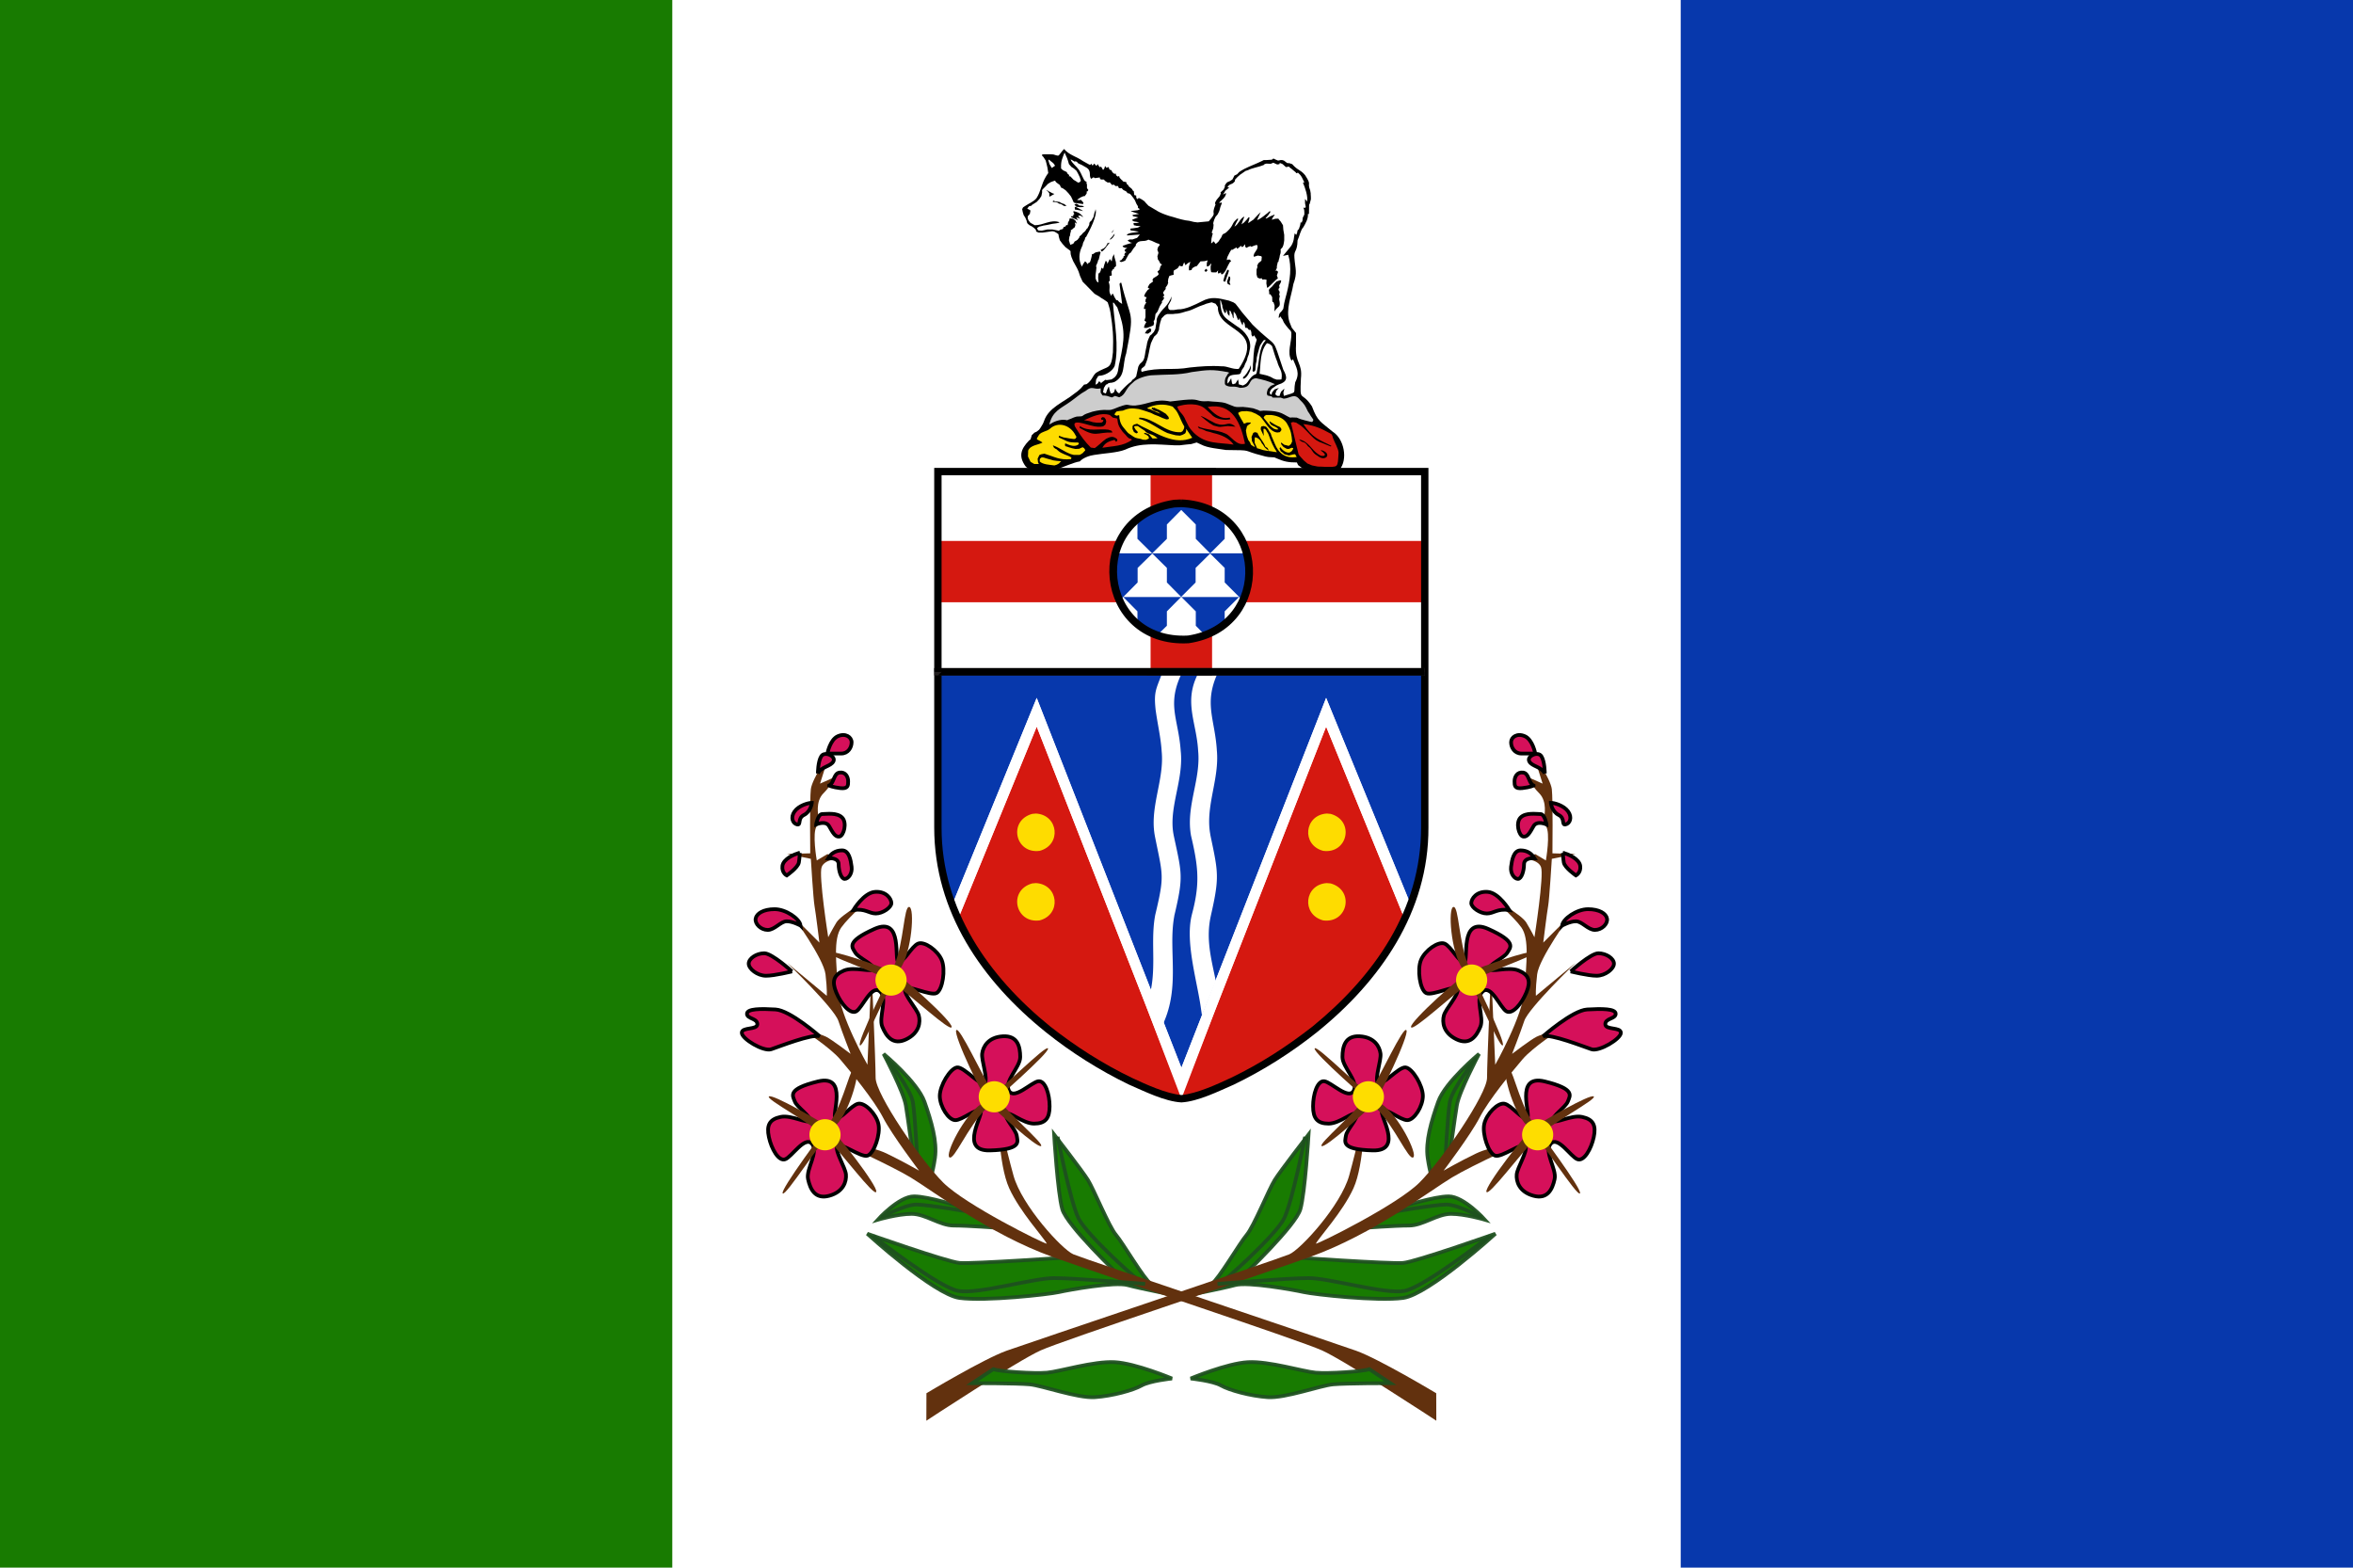 <?xml version="1.0" encoding="UTF-8" standalone="no"?> <svg xmlns:inkscape="http://www.inkscape.org/namespaces/inkscape" xmlns:sodipodi="http://sodipodi.sourceforge.net/DTD/sodipodi-0.dtd" xmlns:xlink="http://www.w3.org/1999/xlink" xmlns="http://www.w3.org/2000/svg" xmlns:svg="http://www.w3.org/2000/svg" width="800" height="533" xml:space="preserve" style="fill-rule:evenodd" version="1.1" id="svg136" sodipodi:docname="Flag_of_Yukon.svg" inkscape:version="1.2.2 (732a01da63, 2022-12-09)"><defs id="defs140"></defs> <path style="fill:#ffffff;stroke-width:0.33" d="M 0,0 H 800 V 533 H 0 Z" id="path2"></path> <path style="fill:#0738ac;fill-opacity:1;stroke-width:0.33" d="M 571.429,0 H 800 V 533 H 571.429 Z" id="path4"></path> <path style="fill:#187b01;stroke-width:0.33" d="M 0,0 H 228.571 V 533 H 0 Z" id="path6"></path> <path style="fill:#ffffff;fill-rule:evenodd;stroke-width:0.375" d="m 319.186,160.795 h 165.543 v 67.613 H 319.186 Z" id="path8"></path> <path style="fill:#0738ac;fill-rule:evenodd;stroke-width:0.375" d="m 318.873,228.41 v 52.957 c -0.016,10.105 2.055,19.568 5.686,28.337 l 0.621,-1.454 -0.762,-2.286 28.055,-68.679 49.194,125.739 49.205,-125.739 28.173,68.854 -0.844,2.192 0.563,1.325 c 2.941,-7.128 4.811,-14.677 5.463,-22.756 0.198,-2.242 0.175,-4.485 0.176,-6.73 v -51.761 z m 6.073,82.196 c 6.383,14.888 17.271,27.738 30.072,38.267 -12.499,-10.641 -22.902,-23.739 -30.072,-38.267 z m 153.102,0.739 c -7.031,13.985 -17.069,26.609 -29.064,36.965 6.986,-5.847 13.262,-12.28 18.325,-18.993 4.349,-5.713 7.967,-11.675 10.739,-17.973 z m -52.992,53.18 c -7.404,3.829 -15.189,6.873 -23.19,8.992 1.713,-0.043 3.614,-0.475 6.354,-1.43 5.582,-2 11.255,-4.556 16.836,-7.562 z m -46.462,0.164 c 4.576,2.468 9.291,4.676 14.139,6.565 4.032,1.363 6.234,2.249 8.746,2.274 -7.892,-2.089 -15.569,-5.082 -22.885,-8.84 z m 22.557,7.527 0.492,1.313 c 0.016,-7e-5 0.032,-0.012 0.046,-0.012 l 0.422,-1.114 -0.445,0.387 -0.516,-0.574 z" id="path10"></path> <path d="m 412.568,333.48 c -1.612,-7.743 -3.443,-14.458 -1.608,-22.446 2.962,-13.077 2.452,-14.267 -0.238,-27.168 -1.833,-9.742 3.182,-19.108 2.21,-28.826 -0.653,-10.165 -4.328,-15.623 0,-25.729 l -4.948,0.114 c -4.795,9.281 -0.453,15.927 0.124,25.73 0.989,9.929 -4.193,18.991 -2.446,28.771 2.482,10.661 3.178,16.391 0.302,27.163 -2.33,8.927 1.703,22.042 3.033,31.266 l 3.571,-8.875 z" style="fill:#ffffff;fill-rule:evenodd;stroke-width:0.375" id="path12"></path> <path d="m 410.216,310.865 1.494,0.339 v 10e-4 l -0.157,0.727 -0.137,0.72 -0.117,0.713 -0.098,0.707 -0.081,0.701 -0.063,0.697 -0.046,0.692 -0.029,0.687 -0.016,0.684 v 0.681 l 0.015,0.678 0.027,0.677 0.041,0.674 0.052,0.674 0.063,0.672 0.074,0.672 0.084,0.673 0.094,0.673 0.102,0.674 0.11,0.675 0.117,0.678 0.124,0.68 0.13,0.682 0.135,0.685 0.14,0.689 0.144,0.693 0.147,0.697 0.15,0.702 0.151,0.707 0.152,0.713 0.152,0.719 0.152,0.725 -1.5,0.312 -0.151,-0.721 -0.152,-0.716 -0.152,-0.712 -0.152,-0.707 -0.15,-0.705 -0.148,-0.701 -0.145,-0.698 -0.142,-0.696 -0.137,-0.695 -0.132,-0.693 -0.127,-0.692 -0.12,-0.692 -0.113,-0.691 -0.105,-0.692 -0.096,-0.693 -0.087,-0.693 -0.077,-0.696 -0.065,-0.698 -0.055,-0.699 -0.041,-0.703 -0.029,-0.706 -0.015,-0.709 v -0.714 l 0.016,-0.717 0.032,-0.722 0.05,-0.727 0.065,-0.732 0.085,-0.738 0.104,-0.744 0.124,-0.751 0.144,-0.757 0.165,-0.764 v 0.002 z m 1.494,0.339 v 10e-4 l -0.007,0.018 z m -1.738,-27.195 1.506,-0.284 -0.007,-0.015 0.246,1.176 0.233,1.111 0.22,1.052 0.206,0.998 0.193,0.948 0.179,0.901 0.165,0.861 0.151,0.823 0.136,0.791 0.122,0.763 0.107,0.74 0.091,0.72 0.076,0.705 0.059,0.694 0.043,0.687 0.027,0.684 0.009,0.685 -0.007,0.689 -0.025,0.699 -0.043,0.711 -0.061,0.728 -0.079,0.748 -0.097,0.774 -0.115,0.803 -0.134,0.837 -0.152,0.875 -0.171,0.917 -0.19,0.963 -0.209,1.015 -0.229,1.071 -0.248,1.13 -0.268,1.195 -1.494,-0.339 0.267,-1.189 0.246,-1.122 0.226,-1.061 0.206,-1.003 0.187,-0.949 0.168,-0.9 0.148,-0.855 0.13,-0.814 0.111,-0.778 0.094,-0.745 0.075,-0.717 0.058,-0.694 0.041,-0.675 0.024,-0.661 0.007,-0.651 -0.007,-0.646 -0.025,-0.646 -0.041,-0.651 -0.057,-0.66 -0.072,-0.674 -0.088,-0.693 -0.103,-0.715 -0.119,-0.743 -0.133,-0.774 -0.148,-0.809 -0.164,-0.849 -0.177,-0.893 -0.191,-0.942 -0.206,-0.994 -0.22,-1.051 -0.233,-1.111 -0.246,-1.176 -0.007,-0.015 z m 0.007,0.015 -0.007,-0.015 v -0.003 l 0.007,0.017 z m 2.195,-28.933 1.529,-0.098 v -0.027 l 0.076,0.938 0.043,0.934 0.012,0.931 -0.018,0.927 -0.043,0.924 -0.068,0.92 -0.088,0.918 -0.108,0.914 -0.124,0.911 -0.138,0.908 -0.149,0.905 -0.158,0.903 -0.165,0.9 -0.168,0.898 -0.171,0.896 -0.17,0.894 -0.167,0.892 -0.162,0.891 -0.154,0.888 -0.144,0.888 -0.132,0.886 -0.118,0.884 -0.101,0.884 -0.083,0.882 -0.061,0.882 -0.038,0.88 -0.012,0.88 0.015,0.88 0.044,0.88 0.076,0.879 0.111,0.88 0.147,0.881 -1.506,0.284 -0.157,-0.943 -0.119,-0.94 -0.082,-0.937 -0.047,-0.933 -0.016,-0.93 0.015,-0.926 0.041,-0.923 0.065,-0.92 0.086,-0.916 0.105,-0.914 0.121,-0.91 0.136,-0.908 0.147,-0.905 0.157,-0.903 0.164,-0.9 0.168,-0.898 0.171,-0.896 0.17,-0.895 0.168,-0.892 0.163,-0.892 0.156,-0.889 0.146,-0.888 0.134,-0.887 0.12,-0.886 0.104,-0.884 0.086,-0.884 0.065,-0.883 0.041,-0.882 0.017,-0.882 -0.011,-0.882 -0.04,-0.882 -0.072,-0.882 -0.007,-0.027 z m 0.007,0.027 v -0.027 l 0.007,0.027 z m 0.78,-25.04 -0.035,-1.531 0.722,1.067 -0.373,0.911 -0.329,0.885 -0.286,0.86 -0.246,0.836 -0.208,0.815 -0.172,0.796 -0.139,0.779 -0.107,0.763 -0.077,0.75 -0.05,0.739 -0.024,0.731 v 0.724 l 0.022,0.718 0.042,0.715 0.06,0.714 0.077,0.715 0.091,0.718 0.104,0.722 0.115,0.728 0.124,0.736 0.13,0.745 0.136,0.756 0.139,0.769 0.139,0.783 0.137,0.799 0.135,0.816 0.129,0.836 0.121,0.857 0.112,0.879 0.101,0.902 0.087,0.928 0.07,0.954 -1.529,0.098 -0.069,-0.925 -0.084,-0.9 -0.098,-0.876 -0.109,-0.856 -0.119,-0.836 -0.127,-0.819 -0.133,-0.803 -0.136,-0.79 -0.138,-0.778 -0.138,-0.767 -0.136,-0.76 -0.132,-0.753 -0.126,-0.749 -0.117,-0.746 -0.107,-0.745 -0.095,-0.744 -0.081,-0.748 -0.063,-0.751 -0.045,-0.756 -0.022,-0.763 v -0.772 l 0.025,-0.781 0.053,-0.793 0.083,-0.805 0.115,-0.819 0.148,-0.835 0.185,-0.851 0.222,-0.87 0.262,-0.888 0.303,-0.91 0.347,-0.933 0.392,-0.957 0.722,1.067 z m -0.035,-1.531 1.191,-0.027 -0.469,1.094 -0.722,-1.067 z m -4.948,0.114 4.948,-0.114 0.035,1.531 -4.948,0.114 -0.698,-1.117 0.663,-0.414 z m -0.663,0.414 0.209,-0.404 0.454,-0.011 -0.663,0.414 z m 1.567,26.006 -1.524,0.152 -0.007,-0.031 -0.063,-0.892 -0.083,-0.876 -0.1,-0.861 -0.115,-0.847 -0.128,-0.835 -0.138,-0.823 -0.146,-0.814 -0.152,-0.805 -0.156,-0.796 -0.157,-0.791 -0.156,-0.784 -0.152,-0.78 -0.146,-0.776 -0.139,-0.775 -0.127,-0.773 -0.114,-0.774 -0.099,-0.775 -0.08,-0.777 -0.059,-0.78 -0.036,-0.784 -0.011,-0.789 0.019,-0.795 0.05,-0.802 0.084,-0.809 0.119,-0.817 0.158,-0.826 0.199,-0.835 0.242,-0.845 0.288,-0.855 0.335,-0.867 0.385,-0.878 0.437,-0.892 1.361,0.703 -0.409,0.834 -0.358,0.818 -0.311,0.803 -0.265,0.79 -0.223,0.779 -0.183,0.767 -0.145,0.759 -0.11,0.752 -0.077,0.745 -0.046,0.74 -0.017,0.738 0.011,0.736 0.034,0.736 0.057,0.737 0.076,0.738 0.095,0.742 0.11,0.746 0.124,0.751 0.135,0.757 0.144,0.765 0.151,0.772 0.156,0.783 0.157,0.792 0.157,0.803 0.154,0.816 0.149,0.829 0.141,0.844 0.131,0.858 0.119,0.875 0.103,0.892 0.086,0.909 0.066,0.928 -0.007,-0.031 z m -1.524,0.152 -0.007,-0.021 v -0.009 z m -0.938,28.521 -1.492,0.347 -0.007,-0.039 -0.149,-0.946 -0.109,-0.941 -0.072,-0.936 -0.037,-0.931 -0.007,-0.926 0.024,-0.922 0.05,-0.917 0.075,-0.913 0.097,-0.909 0.115,-0.905 0.132,-0.901 0.146,-0.899 0.158,-0.896 0.167,-0.893 0.173,-0.891 0.178,-0.89 0.18,-0.888 0.179,-0.886 0.176,-0.885 0.17,-0.884 0.163,-0.885 0.153,-0.884 0.141,-0.885 0.125,-0.884 0.109,-0.886 0.089,-0.886 0.068,-0.888 0.044,-0.889 0.019,-0.892 -0.011,-0.894 -0.04,-0.897 -0.073,-0.9 1.524,-0.152 0.077,0.956 0.043,0.95 0.011,0.944 -0.019,0.939 -0.047,0.933 -0.071,0.926 -0.093,0.922 -0.113,0.916 -0.13,0.911 -0.145,0.907 -0.156,0.903 -0.166,0.899 -0.173,0.895 -0.177,0.892 -0.18,0.889 -0.179,0.886 -0.177,0.884 -0.171,0.882 -0.164,0.88 -0.155,0.878 -0.142,0.877 -0.128,0.876 -0.112,0.875 -0.093,0.874 -0.071,0.874 -0.048,0.875 -0.022,0.875 0.007,0.876 0.035,0.877 0.068,0.878 0.102,0.881 0.139,0.884 -0.007,-0.039 z m -1.492,0.347 -0.007,-0.019 -0.007,-0.02 0.007,0.039 z m 1.789,27.183 -1.483,-0.387 v -0.005 l 0.257,-0.986 0.237,-0.958 0.215,-0.931 0.196,-0.906 0.176,-0.884 0.157,-0.862 0.139,-0.843 0.12,-0.825 0.102,-0.81 0.084,-0.797 0.067,-0.785 0.05,-0.775 0.032,-0.767 0.017,-0.761 v -0.758 l -0.015,-0.756 -0.03,-0.756 -0.046,-0.758 -0.061,-0.761 -0.075,-0.767 -0.089,-0.775 -0.103,-0.785 -0.117,-0.796 -0.13,-0.81 -0.143,-0.825 -0.156,-0.842 -0.169,-0.861 -0.181,-0.882 -0.193,-0.904 -0.205,-0.928 -0.216,-0.954 -0.227,-0.982 1.492,-0.347 0.228,0.989 0.218,0.962 0.206,0.938 0.195,0.915 0.183,0.894 0.171,0.876 0.159,0.858 0.147,0.843 0.134,0.83 0.12,0.818 0.107,0.808 0.092,0.801 0.078,0.794 0.062,0.79 0.047,0.787 0.032,0.787 0.016,0.787 v 0.79 l -0.017,0.794 -0.035,0.799 -0.051,0.807 -0.07,0.816 -0.087,0.827 -0.105,0.84 -0.124,0.854 -0.143,0.87 -0.161,0.888 -0.182,0.908 -0.201,0.929 -0.221,0.952 -0.241,0.978 -0.262,1.005 v -0.005 z m -1.483,-0.387 v -0.005 l -0.012,0.048 0.011,-0.044 z m 3.064,31.174 1.421,0.572 -1.469,-0.176 -0.131,-0.867 -0.145,-0.889 -0.158,-0.91 -0.169,-0.931 -0.178,-0.948 -0.186,-0.965 -0.192,-0.98 -0.197,-0.993 -0.199,-1.005 -0.2,-1.016 -0.2,-1.025 -0.198,-1.032 -0.194,-1.038 -0.188,-1.043 -0.181,-1.046 -0.171,-1.048 -0.161,-1.048 -0.149,-1.047 -0.135,-1.044 -0.119,-1.04 -0.102,-1.034 -0.083,-1.027 -0.061,-1.019 -0.04,-1.01 -0.015,-0.998 0.012,-0.986 0.04,-0.973 0.069,-0.958 0.102,-0.941 0.135,-0.923 0.171,-0.904 0.208,-0.884 1.483,0.387 -0.192,0.814 -0.159,0.84 -0.126,0.863 -0.095,0.886 -0.065,0.907 -0.037,0.927 -0.011,0.944 0.013,0.96 0.037,0.974 0.06,0.987 0.081,0.999 0.099,1.008 0.117,1.016 0.132,1.023 0.146,1.028 0.159,1.032 0.17,1.033 0.179,1.033 0.186,1.033 0.193,1.03 0.196,1.026 0.199,1.02 0.2,1.013 0.199,1.005 0.197,0.995 0.193,0.983 0.187,0.971 0.18,0.956 0.171,0.941 0.16,0.923 0.148,0.906 0.134,0.885 -1.469,-0.176 z m 1.421,0.572 -1.063,2.641 -0.406,-2.817 z m 3.571,-8.875 -3.571,8.875 -1.421,-0.572 3.571,-8.875 1.461,0.13 z m 0.039,-0.442 0.047,0.227 -0.086,0.214 z" style="fill:#ffffff;fill-rule:nonzero;stroke-width:0.375" id="path14"></path> <path style="fill:#d51810;fill-rule:evenodd;stroke-width:0.375" d="m 352.473,247.051 -26.273,64.27 -1.02,-3.072 -0.645,1.524 c 14.834,30.699 44.113,55.124 77.132,63.801 l -12.087,-31.69 z m 49.194,126.524 c 33.031,-8.683 62.301,-33.093 77.143,-63.801 l -0.61,-1.442 -1.114,2.931 -26.215,-64.212 -36.989,94.53 z" id="path16"></path> <path style="fill:#ffffff;fill-rule:evenodd;stroke-width:0.375" d="m 401.67,363.029 49.203,-125.74 28.175,68.855 -1.966,5.123 -26.209,-64.211 -49.203,125.738 -49.199,-125.738 -26.265,64.268 -1.786,-5.358 28.051,-68.678 z" id="path18"></path> <path style="fill:#d51810;fill-opacity:1;fill-rule:evenodd;stroke-width:0.375" d="m 484.408,183.921 v 20.846 h -72.313 v 23.648 h -20.904 v -23.648 h -72.313 v -20.846 h 72.313 v -23.588 h 20.904 v 23.588 z" id="path20"></path> <path style="fill:#231f20;fill-rule:nonzero;stroke-width:0.375" d="m 412.095,159.083 1.253,1.251 -1.253,-1.251 h -20.908 v 2.5 h 20.908 l -1.249,-1.25 h 2.502 v -1.251 z m -20.904,70.581 -1.253,-1.25 1.253,1.25 h 20.904 v -2.5 h -20.904 l 1.249,1.25 h -2.502 v 1.25 z" id="path22"></path> <path d="m 485.658,228.414 v -68.08 l -1.251,-1.251 h -165.528 l -1.252,1.251 v 121.033 c 0,28.711 16.281,52.188 37.943,69.571 8.522,6.858 18.375,13.047 28.232,17.808 5.175,2.25 12.165,5.754 17.869,6.076 5.701,-0.319 12.699,-3.828 17.871,-6.076 9.99,-4.817 19.564,-10.893 28.23,-17.808 21.53,-17.376 37.99,-40.933 37.886,-69.571 V 228.414 Z M 320.129,161.583 h 163.025 v 119.784 c 0.008,28.025 -15.978,50.566 -36.929,67.664 -8.891,6.914 -17.605,12.556 -27.755,17.453 -4.758,2.216 -11.519,5.334 -16.8,5.837 -5.288,-0.506 -12.032,-3.618 -16.797,-5.837 -10.014,-4.838 -19.005,-10.591 -27.757,-17.453 -20.947,-16.939 -37.034,-39.768 -36.988,-67.664 V 161.583 Z m -1.251,-2.5 h -1.252 v 1.251 z m 164.276,69.331 1.252,-1.25 v 2.5 z m 2.504,-68.08 v -1.251 h -1.251 z" style="fill:#000000;fill-rule:nonzero;stroke:none;stroke-width:0.375" id="path24"></path> <path d="m 395.299,346.529 c 5.004,-12.24 1.076,-23.983 3.215,-35.324 3.166,-13.431 2.57,-13.932 -0.237,-27.157 -1.88,-9.486 3.525,-18.99 2.385,-28.835 -0.76,-10.463 -4.634,-15.403 0,-25.73 l -5.01,0.121 c -1.956,5.233 -2.625,5.826 -1.959,11.912 0.636,4.65 1.725,9.146 2.018,13.824 1.01,9.763 -4.162,19.168 -2.317,28.766 2.716,13.652 3.414,13.326 0.116,27.159 -1.617,8.421 0.429,17.306 -1.665,26.331 z" style="fill:#ffffff;fill-rule:evenodd;stroke-width:0.375" id="path26"></path> <path d="m 397.768,311.029 1.491,0.352 0.007,-0.034 -0.179,1.041 -0.148,1.045 -0.118,1.049 -0.091,1.053 -0.068,1.057 -0.046,1.062 -0.028,1.066 -0.011,1.071 0.007,1.075 0.013,1.079 0.021,1.084 0.026,1.089 0.029,1.093 0.029,1.098 0.026,1.102 0.02,1.107 0.013,1.111 v 1.116 l -0.015,1.12 -0.029,1.125 -0.05,1.129 -0.072,1.133 -0.098,1.138 -0.125,1.143 -0.157,1.147 -0.191,1.151 -0.228,1.155 -0.267,1.16 -0.31,1.162 -0.355,1.167 -0.403,1.17 -0.454,1.172 -1.418,-0.58 0.433,-1.119 0.384,-1.116 0.339,-1.114 0.296,-1.112 0.256,-1.11 0.218,-1.108 0.183,-1.107 0.151,-1.105 0.122,-1.104 0.094,-1.103 0.07,-1.102 0.048,-1.101 0.03,-1.1 0.013,-1.099 v -1.098 l -0.012,-1.097 -0.02,-1.097 -0.026,-1.096 -0.029,-1.095 -0.029,-1.095 -0.026,-1.094 -0.021,-1.094 -0.015,-1.093 -0.007,-1.092 0.012,-1.092 0.028,-1.092 0.047,-1.09 0.069,-1.091 0.095,-1.09 0.123,-1.09 0.154,-1.088 0.187,-1.088 0.007,-0.034 z m -0.007,0.034 0.007,-0.011 0.008,-0.024 -0.008,0.034 z m -0.235,-26.867 1.503,-0.298 -0.007,-0.011 0.256,1.202 0.243,1.133 0.23,1.068 0.217,1.009 0.202,0.954 0.188,0.904 0.174,0.86 0.159,0.819 0.145,0.784 0.129,0.755 0.113,0.728 0.098,0.707 0.081,0.692 0.065,0.68 0.046,0.672 0.029,0.669 0.011,0.67 -0.007,0.675 -0.026,0.685 -0.045,0.699 -0.064,0.717 -0.083,0.74 -0.102,0.767 -0.121,0.798 -0.142,0.835 -0.161,0.876 -0.182,0.922 -0.202,0.973 -0.223,1.028 -0.244,1.089 -0.265,1.155 -0.287,1.225 -1.491,-0.352 0.285,-1.219 0.263,-1.148 0.242,-1.08 0.22,-1.017 0.199,-0.959 0.178,-0.905 0.158,-0.856 0.137,-0.812 0.118,-0.772 0.098,-0.736 0.079,-0.706 0.06,-0.681 0.043,-0.66 0.024,-0.644 0.007,-0.634 -0.011,-0.629 -0.028,-0.628 -0.044,-0.634 -0.061,-0.643 -0.077,-0.659 -0.093,-0.679 -0.109,-0.704 -0.126,-0.733 -0.141,-0.767 -0.157,-0.807 -0.171,-0.849 -0.187,-0.897 -0.201,-0.95 -0.216,-1.006 -0.23,-1.068 -0.243,-1.134 -0.257,-1.205 -0.008,-0.011 z m 0,0.011 v -0.013 0.003 z m 2.37,-28.939 1.528,-0.111 -0.007,-0.033 0.091,0.952 0.054,0.948 0.019,0.945 -0.013,0.941 -0.041,0.937 -0.068,0.933 -0.09,0.929 -0.111,0.926 -0.129,0.922 -0.145,0.919 -0.158,0.915 -0.168,0.912 -0.176,0.908 -0.18,0.905 -0.183,0.902 -0.183,0.898 -0.181,0.896 -0.175,0.892 -0.168,0.89 -0.157,0.886 -0.145,0.883 -0.131,0.88 -0.113,0.878 -0.093,0.875 -0.071,0.871 -0.046,0.869 -0.019,0.866 0.009,0.863 0.041,0.861 0.075,0.859 0.111,0.857 0.15,0.856 -1.503,0.298 -0.161,-0.923 -0.12,-0.923 -0.08,-0.921 -0.043,-0.919 -0.011,-0.917 0.021,-0.915 0.048,-0.914 0.074,-0.912 0.097,-0.91 0.117,-0.909 0.134,-0.907 0.149,-0.905 0.161,-0.904 0.171,-0.903 0.177,-0.902 0.182,-0.9 0.183,-0.9 0.183,-0.899 0.179,-0.898 0.173,-0.897 0.165,-0.896 0.154,-0.896 0.141,-0.895 0.126,-0.894 0.108,-0.893 0.087,-0.893 0.064,-0.892 0.039,-0.892 0.012,-0.892 -0.018,-0.892 -0.051,-0.892 -0.085,-0.892 -0.007,-0.033 z m 0.007,0.033 v -0.033 l 0.007,0.033 z m 0.779,-25.053 -0.037,-1.531 0.717,1.079 -0.4,0.931 -0.353,0.899 -0.308,0.871 -0.265,0.843 -0.224,0.819 -0.186,0.796 -0.15,0.776 -0.116,0.759 -0.084,0.742 -0.055,0.73 -0.028,0.72 -0.007,0.711 0.022,0.705 0.043,0.701 0.063,0.701 0.08,0.701 0.096,0.705 0.11,0.709 0.122,0.717 0.132,0.726 0.14,0.736 0.145,0.749 0.148,0.764 0.15,0.781 0.15,0.8 0.146,0.82 0.141,0.842 0.133,0.866 0.124,0.892 0.112,0.92 0.098,0.949 0.082,0.981 -1.528,0.111 -0.079,-0.95 -0.095,-0.92 -0.108,-0.893 -0.121,-0.868 -0.13,-0.845 -0.137,-0.825 -0.144,-0.806 -0.147,-0.789 -0.149,-0.775 -0.148,-0.763 -0.146,-0.753 -0.141,-0.745 -0.134,-0.74 -0.125,-0.735 -0.114,-0.734 -0.101,-0.735 -0.085,-0.736 -0.067,-0.741 -0.046,-0.747 -0.022,-0.754 0.007,-0.764 0.029,-0.775 0.059,-0.787 0.091,-0.802 0.125,-0.817 0.161,-0.834 0.199,-0.854 0.239,-0.874 0.281,-0.896 0.326,-0.921 0.371,-0.947 0.42,-0.975 0.717,1.079 z m -0.037,-1.531 1.215,-0.029 -0.498,1.109 z m -5.01,0.121 5.01,-0.121 0.037,1.531 -5.01,0.121 -0.736,-1.034 0.699,-0.498 z m -0.699,0.498 0.181,-0.485 0.518,-0.012 -0.699,0.498 z m -0.483,12.076 -1.518,0.207 -0.007,-0.02 -0.059,-0.561 -0.051,-0.532 -0.043,-0.504 -0.037,-0.479 -0.027,-0.456 -0.019,-0.433 -0.013,-0.414 -0.007,-0.397 0.007,-0.381 0.012,-0.366 0.02,-0.354 0.029,-0.343 0.037,-0.335 0.045,-0.327 0.053,-0.319 0.061,-0.315 0.07,-0.312 0.077,-0.31 0.086,-0.309 0.093,-0.311 0.1,-0.313 0.107,-0.318 0.114,-0.325 0.121,-0.333 0.128,-0.344 0.136,-0.357 0.143,-0.371 0.149,-0.387 0.157,-0.406 0.163,-0.428 0.171,-0.449 0.179,-0.474 1.435,0.536 -0.18,0.48 -0.173,0.455 -0.165,0.429 -0.157,0.408 -0.149,0.386 -0.141,0.367 -0.133,0.35 -0.125,0.334 -0.117,0.32 -0.108,0.308 -0.1,0.297 -0.092,0.288 -0.084,0.281 -0.076,0.276 -0.069,0.273 -0.061,0.273 -0.054,0.274 -0.046,0.278 -0.04,0.284 -0.032,0.292 -0.026,0.304 -0.017,0.315 -0.012,0.331 -0.007,0.347 0.007,0.366 0.012,0.387 0.019,0.409 0.026,0.434 0.035,0.46 0.042,0.487 0.05,0.518 0.058,0.549 -0.007,-0.02 z m -1.518,0.207 v 3.9e-4 l -0.007,-0.021 0.007,0.02 z m 3.539,13.641 -1.523,0.158 v -0.031 l -0.029,-0.43 -0.034,-0.43 -0.037,-0.428 -0.042,-0.428 -0.045,-0.428 -0.05,-0.427 -0.052,-0.427 -0.056,-0.427 -0.058,-0.427 -0.061,-0.427 -0.063,-0.426 -0.065,-0.427 -0.068,-0.427 -0.069,-0.427 -0.071,-0.427 -0.072,-0.428 -0.073,-0.428 -0.073,-0.428 -0.075,-0.428 -0.075,-0.429 -0.075,-0.43 -0.075,-0.43 -0.074,-0.431 -0.074,-0.432 -0.073,-0.433 -0.072,-0.433 -0.071,-0.435 -0.07,-0.435 -0.068,-0.437 -0.066,-0.438 -0.064,-0.438 -0.062,-0.44 1.518,-0.207 0.06,0.431 0.063,0.431 0.065,0.43 0.067,0.43 0.069,0.43 0.07,0.429 0.072,0.429 0.073,0.429 0.073,0.429 0.074,0.429 0.075,0.429 0.075,0.43 0.075,0.429 0.075,0.43 0.074,0.431 0.073,0.431 0.073,0.431 0.072,0.432 0.07,0.433 0.068,0.433 0.067,0.434 0.065,0.435 0.061,0.436 0.06,0.436 0.056,0.438 0.054,0.438 0.05,0.44 0.047,0.44 0.043,0.442 0.04,0.444 0.035,0.445 0.03,0.446 v -0.031 z m -1.523,0.158 v -0.031 l 0.007,0.031 z m -0.804,28.538 -1.502,0.299 v -0.004 l -0.158,-0.931 -0.118,-0.929 -0.081,-0.927 -0.045,-0.924 -0.013,-0.922 0.017,-0.919 0.044,-0.916 0.069,-0.914 0.091,-0.911 0.11,-0.909 0.127,-0.907 0.142,-0.905 0.153,-0.902 0.163,-0.901 0.17,-0.899 0.175,-0.897 0.176,-0.896 0.176,-0.895 0.173,-0.893 0.168,-0.892 0.16,-0.891 0.151,-0.889 0.138,-0.889 0.124,-0.888 0.107,-0.887 0.088,-0.887 0.067,-0.886 0.043,-0.885 0.017,-0.885 -0.012,-0.885 -0.041,-0.885 -0.074,-0.885 1.523,-0.158 0.08,0.943 0.044,0.939 0.012,0.935 -0.017,0.932 -0.045,0.928 -0.069,0.925 -0.091,0.921 -0.111,0.917 -0.128,0.914 -0.142,0.911 -0.154,0.908 -0.163,0.904 -0.17,0.903 -0.175,0.899 -0.176,0.896 -0.176,0.894 -0.173,0.892 -0.168,0.889 -0.16,0.887 -0.151,0.884 -0.138,0.883 -0.124,0.88 -0.107,0.879 -0.087,0.876 -0.066,0.874 -0.042,0.873 -0.017,0.871 0.013,0.869 0.043,0.869 0.075,0.868 0.11,0.867 0.148,0.867 v -0.005 z m -1.502,0.299 v -0.004 l -0.011,-0.054 0.011,0.059 z m 1.619,27.154 -1.505,-0.289 0.007,-0.033 0.297,-1.254 0.273,-1.175 0.251,-1.102 0.229,-1.033 0.206,-0.969 0.184,-0.911 0.163,-0.857 0.142,-0.808 0.121,-0.765 0.102,-0.726 0.081,-0.693 0.062,-0.665 0.043,-0.642 0.025,-0.626 0.007,-0.614 -0.011,-0.608 -0.027,-0.608 -0.043,-0.615 -0.06,-0.626 -0.076,-0.643 -0.093,-0.665 -0.109,-0.692 -0.124,-0.725 -0.14,-0.763 -0.155,-0.805 -0.17,-0.853 -0.183,-0.905 -0.197,-0.962 -0.211,-1.025 -0.224,-1.092 -0.237,-1.165 -0.249,-1.242 1.502,-0.299 0.248,1.238 0.237,1.161 0.223,1.09 0.211,1.025 0.198,0.965 0.184,0.91 0.171,0.86 0.157,0.817 0.142,0.778 0.128,0.744 0.112,0.716 0.096,0.694 0.081,0.674 0.064,0.662 0.046,0.654 0.029,0.65 0.011,0.652 -0.009,0.658 -0.027,0.667 -0.046,0.683 -0.065,0.702 -0.086,0.727 -0.105,0.757 -0.125,0.791 -0.146,0.831 -0.167,0.876 -0.187,0.927 -0.209,0.983 -0.23,1.044 -0.253,1.11 -0.275,1.181 -0.299,1.259 0.007,-0.033 z m -1.505,-0.289 v -0.009 l 0.007,-0.025 -0.007,0.033 z m -0.198,26.2 -1.429,0.552 -0.032,-0.449 0.18,-0.826 0.158,-0.826 0.138,-0.826 0.117,-0.826 0.1,-0.826 0.083,-0.826 0.068,-0.826 0.054,-0.826 0.041,-0.826 0.03,-0.825 0.02,-0.826 0.012,-0.825 0.008,-0.826 v -0.826 l -0.008,-0.824 -0.007,-0.825 -0.009,-0.823 -0.011,-0.824 -0.007,-0.822 -0.007,-0.822 v -0.822 l 0.007,-0.82 0.013,-0.82 0.021,-0.819 0.032,-0.818 0.043,-0.818 0.056,-0.817 0.07,-0.815 0.087,-0.815 0.105,-0.813 0.124,-0.812 0.144,-0.81 1.505,0.289 -0.138,0.771 -0.118,0.775 -0.1,0.779 -0.083,0.783 -0.068,0.787 -0.055,0.79 -0.041,0.794 -0.031,0.798 -0.021,0.802 -0.011,0.805 -0.007,0.809 v 0.812 l 0.007,0.815 0.007,0.819 0.009,0.822 0.011,0.825 0.007,0.828 0.007,0.831 v 0.834 l -0.007,0.837 -0.012,0.84 -0.02,0.842 -0.031,0.845 -0.043,0.848 -0.056,0.851 -0.07,0.853 -0.086,0.855 -0.104,0.858 -0.123,0.86 -0.143,0.862 -0.166,0.864 -0.188,0.865 -0.032,-0.449 z m -1.429,0.552 -0.085,-0.22 0.053,-0.229 0.032,0.449 z m 3.455,8.934 -3.455,-8.934 1.429,-0.552 3.455,8.934 -0.007,0.566 -1.423,-0.013 z m 1.423,0.013 -0.728,1.783 -0.695,-1.796 1.423,0.013 z" style="fill:#ffffff;fill-rule:nonzero;stroke-width:0.375" id="path28"></path> <path style="fill:#231f20;fill-rule:nonzero;stroke-width:0.375" d="m 318.878,229.664 -1.249,-1.25 1.249,1.25 h 165.53 v -2.5 H 318.878 l 1.253,1.25 h -2.502 v 1.25 z" id="path30"></path> <path d="m 352.234,276.602 c 7.665,0.466 8.742,10.681 1.249,12.686 -8.351,1.137 -10.824,-10.259 -2.561,-12.568 z m 98.878,0 c -7.667,0.464 -8.746,10.678 -1.252,12.686 8.353,1.137 10.824,-10.261 2.559,-12.568 z m -98.878,23.646 c 7.665,0.461 8.742,10.684 1.249,12.685 -8.353,1.133 -10.829,-10.247 -2.561,-12.567 l 1.312,-0.119 z m 98.878,0 c -7.665,0.46 -8.746,10.683 -1.252,12.685 8.354,1.133 10.827,-10.249 2.559,-12.567 l -1.307,-0.119 z" style="fill:#fedc00;fill-rule:evenodd;stroke-width:0.375" id="path32"></path> <path style="fill:#000000;fill-rule:nonzero;stroke:none;stroke-width:0.375" d="m 317.629,228.414 h 2.502 l -1.253,1.25 h 165.53 v -2.5 H 318.878 l -1.249,1.25 1.249,-1.25 h -1.249 z" id="path34"></path> <path d="m 361.77,50.676 -0.657,0.715 -0.774,1.008 -0.305,0.363 -0.293,0.176 -0.598,-0.117 -1.008,-0.305 -1.02,-0.059 h -2.134 l -0.668,0.059 v 0.422 l 0.422,0.422 0.774,1.184 0.305,1.137 0.293,1.254 0.176,1.125 0.117,0.774 -0.469,0.657 -0.363,0.598 c -1.592,2.679 -1.637,4.851 -3.154,7.269 -1.031,1.299 -2.537,1.728 -4.045,2.79 l -0.539,0.363 -0.305,0.598 0.188,0.95 0.293,1.008 0.598,0.961 0.41,0.95 0.129,0.598 0.234,0.469 0.657,0.539 0.832,0.422 0.715,0.528 0.598,0.598 0.117,0.598 0.832,0.352 h 1.372 l 1.665,-0.234 1.606,-0.234 0.657,0.117 0.657,0.352 0.774,0.539 0.117,0.832 0.363,1.254 0.891,1.196 1.008,1.125 c 3.268,2.397 0.544,0.251 2.626,4.76 1.049,2.009 1.718,2.744 2.321,5.006 l 0.891,1.97 4.056,4.115 0.469,0.293 0.961,0.539 0.832,0.586 0.891,0.539 0.95,0.657 0.363,0.293 0.352,1.079 0.363,1.254 0.234,1.184 c 0.83,5.238 1.039,8.097 0.832,13.471 -0.584,6.266 -1.634,4.36 -5.78,7.023 -1.353,1.375 -0.825,1.581 -2.497,3.271 l -0.657,0.539 -0.891,0.176 -1.079,1.254 -1.067,0.95 -1.196,0.891 c -3.512,2.875 -8.668,4.618 -10.235,9.238 l -0.363,0.891 -0.481,0.832 -0.41,0.657 -0.422,0.598 -0.832,0.657 -0.891,0.41 -0.117,0.188 -0.657,0.598 -0.422,1.43 -0.528,0.41 c -2.862,2.966 -3.611,5.41 -1.137,8.816 1.795,2.018 8.397,1.971 10.54,0.95 2.211,-0.696 5.856,-2.386 7.867,-2.673 1.05,-1.199 3.345,-2.009 4.889,-2.204 3.18,-0.55 7.774,-0.704 10.54,-1.794 5.319,-2.531 10.929,-1.734 16.613,-1.489 h 2.028 l 1.97,-0.234 1.841,-0.176 1.852,-0.539 1.548,0.715 c 2.167,1.168 5.963,1.423 8.453,1.841 9.778,0.103 4.771,0.037 12.509,1.97 l 0.891,0.246 1.02,0.176 0.95,0.059 1.067,0.059 0.657,0.293 c 2.532,1.135 4.204,1.451 6.976,1.43 l 0.41,0.891 1.196,0.903 1.43,0.703 1.489,0.305 1.489,0.234 0.774,0.246 h 0.715 l 1.489,0.234 1.43,0.059 h 1.548 l 1.313,-0.293 0.657,-0.246 0.539,-0.539 c 2.95,-3.51 1.611,-10.526 -2.333,-12.978 -4.155,-3.499 -5.065,-3.358 -7.023,-8.582 -3.683,-5.62 -4.16,-0.84 -3.752,-9.461 0.618,-5.438 -2.064,-5.069 -1.665,-11.325 v -4.162 l -1.442,-1.794 -0.832,-2.087 c -1.244,-4.293 0.682,-8.553 1.372,-12.744 1.483,-4.005 0.624,-5.125 0.363,-8.934 -0.237,-2.856 0.961,-1.734 1.067,-5.956 0.696,-1.466 0.99,-3.468 1.97,-4.467 0.755,-1.316 1.695,-2.884 1.548,-4.467 h 0.352 l 0.059,-3.212 0.188,-0.246 0.41,-1.548 v -0.832 l -0.059,-0.891 v -0.305 l -0.176,-1.008 c -1.142,-2.972 0.666,-1.475 -1.735,-5.182 -1.706,-2.025 -2.353,-1.427 -4.397,-3.752 l -0.598,-0.176 -0.246,-0.117 -0.832,-0.059 -1.125,-0.844 -0.598,-0.176 h -0.481 l -0.891,0.176 -0.891,-0.352 -0.598,-0.305 h -0.176 l -0.481,0.363 -1.841,0.117 h -0.891 l -0.715,0.363 c -1.783,0.883 -3.903,1.648 -5.838,2.614 l -0.961,0.539 -0.832,0.539 -0.715,0.774 -0.95,0.469 -0.246,0.539 -0.41,0.774 -0.832,0.539 -0.95,0.41 -0.598,0.715 -0.234,0.539 0.059,0.293 -0.422,0.903 -1.067,1.008 0.117,0.352 -0.363,0.844 -0.469,0.586 -0.598,0.715 -0.481,0.844 -0.059,0.469 0.176,0.246 c -1.848,4.377 0.923,1.956 -2.321,5.768 l -3.81,0.363 -1.313,-0.176 -1.489,-0.363 -1.313,-0.176 -1.36,-0.305 -1.313,-0.352 -1.372,-0.422 -1.489,-0.41 c -3.855,-1.248 -4.036,-1.791 -7.023,-3.459 l -0.903,-0.95 -0.352,-0.422 -0.234,-0.234 -0.786,-0.539 -0.891,-0.469 -0.41,0.117 -0.305,0.293 -0.293,-0.657 v -0.598 l -0.657,-0.176 -0.117,-0.832 -0.059,-0.481 -0.176,-0.117 -0.129,-0.059 -0.293,-0.539 -0.598,-0.528 -0.41,-0.305 -0.363,-0.586 -0.234,-0.188 -0.188,-0.117 -0.176,-0.657 -0.95,-0.176 -0.293,-0.176 v -0.305 l -0.129,0.129 -0.891,-0.961 -0.117,-0.481 -0.234,-0.059 -0.188,0.188 -0.528,-0.363 -0.363,-0.832 -0.293,0.363 -0.059,-0.129 -0.657,-0.528 -0.363,-0.774 -0.234,0.059 -0.481,-0.363 -0.176,-0.715 -0.352,0.129 -0.481,0.117 -0.293,-0.539 -0.176,0.117 -0.188,0.657 -0.422,0.539 -0.703,-1.196 -0.363,0.305 -0.059,-0.129 -0.352,-0.352 -0.363,-0.657 -0.422,0.657 -0.762,-0.832 -0.539,0.715 -0.481,-0.657 -0.352,0.41 -0.422,-0.176 -1.184,-0.657 -0.844,-0.469 c -2.066,-1.499 -4.779,-2.063 -6.425,-4.115 z m 50.202,52.113 1.313,0.481 0.715,1.008 0.059,0.129 c -0.048,8.805 16.482,6.771 7.093,21.021 -2.333,0.18 -3.708,-0.983 -5.897,-0.891 -3.567,-0.258 -7.178,0.038 -10.727,0.41 -5.772,1.074 -10.477,-0.22 -16.378,1.489 l -0.176,-0.657 0.176,-0.469 1.079,-0.891 0.528,-1.313 c 0.797,-2.025 0.912,-4.192 1.548,-6.378 l 0.481,-1.067 0.598,-1.196 1.008,-0.95 0.305,-0.657 0.352,-0.774 0.059,-0.774 0.363,-1.665 0.469,-1.43 1.079,-1.079 0.774,-0.352 h 1.899 l 0.961,-0.117 c 1.615,0.022 2.996,-0.685 4.584,-1.02 1.581,-0.488 3.112,-1.449 4.818,-1.958 l 1.079,-0.422 1.313,-0.352 z m 18.77,13.881 0.95,0.305 0.715,0.598 0.129,0.234 c 0.445,1.519 1.114,3.77 1.723,5.182 0.616,2.488 1.935,2.957 1.43,6.014 l -0.598,0.059 h -1.067 l -1.02,-0.352 -1.067,-0.598 -0.961,-0.363 -0.598,-0.176 -2.134,-0.481 c 0.448,-3.522 0.089,-7.506 2.497,-10.423 z" style="fill:#000000;fill-rule:evenodd;stroke:none;stroke-width:0.375" id="path36"></path> <path d="m 364.269,56.752 0.474,0.297 0.357,0.239 0.895,0.774 0.594,1.073 0.537,1.131 0.358,1.133 -0.297,0.475 -0.598,0.238 -1.607,-1.012 -1.072,-1.133 -0.536,-0.059 0.179,-0.297 -0.118,-0.179 -0.418,-0.298 -0.358,-0.654 -1.251,-0.597 -0.654,-0.595 v -0.357 c -0.085,-2.153 0.45,-3.182 1.192,-5.064 0.767,1.694 0.971,1.985 1.488,3.931 l 0.834,0.954 z" style="fill:#ffffff;fill-rule:evenodd;stroke-width:0.375" id="path38"></path> <path style="fill:#ffffff;fill-rule:evenodd;stroke-width:0.375" d="m 357.595,57.109 -0.773,-1.312 -0.36,-1.192 v -0.357 l 0.36,0.18 0.416,0.358 0.893,0.715 0.593,0.833 z" id="path40"></path> <path d="m 365.399,54.965 0.059,-0.12 0.596,0.12 0.356,0.357 0.061,0.12 0.416,0.237 0.953,0.417 1.131,0.656 c 2.467,1.213 0.992,2.89 2.025,4.051 l 0.775,-0.538 0.537,0.299 0.774,-0.118 0.833,-0.12 0.061,0.417 0.359,0.299 h 0.951 l 0.536,0.536 0.656,0.417 0.596,0.118 0.058,-0.179 0.179,0.061 0.299,0.357 0.477,0.536 0.654,-0.12 0.181,0.179 0.296,0.298 h 0.894 l 0.298,0.715 0.477,0.059 0.475,-0.059 0.298,0.357 0.297,0.297 0.894,0.418 0.596,0.715 0.238,-0.059 0.595,0.297 0.359,0.417 0.654,0.834 0.595,0.895 0.477,1.132 0.536,0.893 v 0.536 l 0.477,0.297 h 0.177 l -0.237,0.298 -0.476,0.177 -1.492,0.181 -0.772,0.118 v 0.179 h 0.297 l 0.475,0.18 1.134,0.356 0.772,0.239 -1.071,0.177 -1.013,0.179 h -0.118 v 0.239 l 0.295,0.238 0.954,0.179 0.715,0.181 -1.131,0.415 -0.894,0.357 -0.12,0.299 h 0.18 l 0.475,0.296 1.133,0.18 0.654,0.179 -0.953,0.179 h -0.834 l -0.18,0.119 0.18,0.653 0.656,0.121 0.118,0.059 1.49,0.118 -0.358,0.18 -0.535,0.299 -1.551,0.238 -1.01,0.118 v 0.538 l 0.298,0.118 0.534,0.059 1.131,0.179 0.894,0.12 c -1.114,0.475 -3.218,0.169 -4.11,1.131 l 0.241,0.179 4.226,-0.298 -0.952,1.133 -1.253,0.417 -0.295,0.12 h -0.954 l -0.597,0.237 -0.058,0.061 0.058,0.177 0.359,0.239 0.597,0.357 0.534,0.059 -1.726,0.477 -1.312,0.475 -0.297,0.12 0.118,0.179 0.179,0.238 0.715,0.239 h 0.597 l -0.597,0.415 -0.299,0.3 v 0.179 l 0.18,0.356 0.474,0.239 -0.534,0.237 -0.237,0.536 0.298,0.299 -0.597,0.296 0.12,0.239 -0.834,1.072 -0.595,0.179 0.118,0.237 0.359,0.238 0.536,-0.12 0.894,-0.355 0.474,-0.835 0.477,-0.892 0.479,-0.716 0.477,-0.297 0.89,-1.371 0.836,-1.013 v -0.417 c 1.13,-1.806 2.668,-0.619 4.287,-1.608 l 0.418,0.179 0.713,0.238 0.775,0.359 0.894,0.415 0.775,0.239 0.299,0.357 -0.654,0.833 -0.18,0.775 v 0.179 l 0.18,0.358 0.175,0.595 -0.356,1.131 0.18,1.133 0.175,0.179 0.238,0.356 0.418,0.834 0.597,0.299 -0.298,0.239 -0.299,0.475 -0.298,1.072 -0.713,0.656 0.356,0.536 0.059,0.417 -0.415,0.417 -1.432,0.893 -0.298,0.715 0.298,0.118 -0.118,0.299 -1.131,0.834 -0.536,0.953 v 0.298 l 0.297,0.179 0.298,0.12 -0.298,0.177 -0.416,0.298 -0.774,1.072 -0.416,0.953 0.474,0.357 h 0.418 l -0.418,0.954 v 0.715 l 0.298,0.118 -0.652,1.072 -0.18,0.954 v 0.177 l 0.356,0.12 0.298,-0.178 -0.12,0.417 v 2.5 l -0.354,1.133 0.652,0.477 -0.534,0.95 -0.237,0.717 v 0.299 l 0.295,0.059 h 0.656 l 1.312,-0.477 0.894,-0.359 0.238,-0.713 -0.12,-0.596 v -0.238 l 0.239,-0.239 0.177,-0.654 0.18,-1.429 0.715,-0.894 0.776,-1.848 0.774,-1.251 -0.121,-0.297 0.536,-0.656 0.239,-0.476 v -0.24 l -0.477,-0.236 0.356,-0.179 0.18,-0.358 -0.415,-0.834 0.415,-0.654 0.418,-0.477 0.118,-0.476 -0.118,-0.06 0.654,-0.953 0.299,-0.834 -0.12,-0.179 0.12,-1.013 0.296,-0.894 0.121,-0.179 0.772,-0.237 0.596,-0.12 0.06,-0.179 -0.06,-0.534 0.06,-0.715 1.37,-0.834 0.595,-0.894 0.477,0.238 h 0.536 l 0.059,-0.059 0.239,-0.654 0.296,-0.656 0.177,0.475 0.239,0.538 0.775,-0.656 0.715,-0.418 h 0.179 l -0.479,1.549 v 1.072 l 0.12,0.238 0.776,-0.179 0.236,-0.595 0.122,-0.061 0.654,-0.415 0.536,-0.18 0.238,-0.059 1.25,-1.608 1.251,-0.06 0.894,-0.177 0.297,-0.179 -0.297,1.072 v 0.953 l 0.18,0.179 0.713,-0.357 0.418,-0.595 0.177,-0.061 v 0.299 l -0.177,0.595 v 1.072 l 0.177,0.954 h 0.177 l 0.537,0.059 h 1.012 l 0.654,-0.715 -0.117,0.656 0.177,0.477 0.895,-0.418 v 0.418 l 0.237,0.296 0.535,-0.296 0.715,-0.895 0.476,-0.953 0.42,-0.894 0.651,-1.192 0.419,-0.298 -0.419,-0.535 h -0.651 l -0.42,0.179 0.061,-0.477 0.179,-0.656 0.715,-1.428 0.597,-1.013 0.236,0.12 1.549,-0.895 0.059,0.299 0.179,0.18 0.656,-0.479 0.477,-0.475 0.058,-0.12 0.241,0.418 h 0.475 l 0.774,-0.893 v 0.774 l 0.358,0.477 1.011,-0.477 0.536,-0.12 0.18,0.239 1.01,-0.418 0.839,-0.238 0.233,0.238 0.059,0.418 -0.177,0.772 -0.536,0.835 -0.418,0.656 -0.236,0.716 0.118,0.415 1.31,-0.415 1.071,0.177 0.303,0.238 -0.061,0.597 -0.061,0.715 -1.072,0.893 -0.418,0.953 0.177,0.239 -0.177,0.415 -0.175,0.596 v 1.608 l 0.293,1.013 0.716,0.357 0.656,-0.061 0.061,-0.177 0.061,0.297 0.234,0.298 0.715,-0.06 0.659,0.118 -0.062,1.252 0.181,1.013 v 0.296 l 0.236,0.179 c 0.962,-0.676 2.542,-2.601 3.513,-3.217 l -0.356,-0.954 0.416,-1.249 -0.416,-0.417 h -0.536 l 0.236,-0.239 0.3,-0.656 v -0.595 l 0.295,-1.369 0.302,-0.299 v -0.296 l 0.295,-1.013 0.12,-0.714 0.241,-0.774 0.059,-0.717 -0.059,-0.536 0.654,-0.715 0.298,-0.713 0.179,-0.834 0.118,-0.833 v -1.848 l -0.297,-1.726 -0.121,-1.551 -0.773,-1.249 -0.714,-0.834 -0.061,-0.179 -1.072,0.059 -1.013,0.299 -0.177,-0.059 0.477,-0.893 0.413,-0.477 0.059,-0.296 -1.486,0.595 -1.25,0.715 h -0.359 l 1.013,-1.192 0.654,-1.012 0.118,-0.179 h -0.537 l -0.359,0.417 -0.773,0.595 -0.834,0.656 -0.836,0.596 -0.77,0.475 -0.539,0.179 1.249,-2.679 -0.296,0.297 -0.415,0.358 -1.075,1.133 -0.712,0.772 -0.897,0.595 -0.656,0.477 h -0.234 l 0.354,-1.072 0.121,-0.772 -0.241,-0.061 -0.297,0.298 -0.358,0.475 -0.954,1.014 -0.891,0.654 0.475,-1.31 0.415,-1.071 v -0.299 c -1.647,1.031 -1.725,2.494 -3.273,3.454 l 0.595,-1.311 0.598,-1.072 0.056,-0.299 -0.179,-0.118 c -2.36,1.924 -0.989,2.085 -3.694,4.586 l -0.537,0.418 -0.654,0.299 -0.297,0.296 -0.357,0.835 -0.536,0.774 -0.418,0.656 -0.654,0.595 -0.357,0.179 -0.358,-0.536 -0.416,-0.357 -0.297,0.536 -0.418,0.179 0.12,-1.608 0.357,-1.489 0.12,-0.179 -0.42,-0.357 -0.058,0.179 0.595,-1.667 0.118,-1.192 -0.118,-0.358 0.059,-0.475 0.3,-0.954 0.415,-0.893 0.715,-0.834 0.417,-0.833 0.182,-0.416 0.356,-1.31 0.474,-1.253 -0.058,-0.238 -0.834,0.179 0.179,-0.358 0.655,-0.595 0.715,-0.715 0.474,-0.656 0.301,-0.774 -0.062,-0.299 -0.951,0.538 0.773,-1.312 1.072,-0.893 0.3,-0.179 -0.656,-0.12 c 0.798,-1.458 1.541,-0.651 2.561,-2.083 v -0.477 l 0.774,-0.835 0.836,-0.774 0.951,-0.656 1.012,-0.713 0.897,-0.298 c 1.399,-0.739 3.742,-1.066 5.301,-1.729 l 0.295,-0.298 0.596,-0.177 1.489,0.059 0.895,-0.357 1.31,0.595 0.772,-0.12 0.061,-0.356 0.358,0.059 0.654,0.297 1.131,1.013 1.072,-0.179 0.175,0.299 0.597,0.417 0.418,0.357 1.075,0.894 0.175,0.298 0.593,-0.179 c 1.315,1.133 1.335,1.714 2.148,3.276 l -0.477,0.118 c 0.713,1.557 1.846,4.919 1.369,6.492 l -0.238,-0.474 -0.418,-0.477 v 1.428 l 0.241,1.253 -0.12,0.296 h -0.718 l 0.124,0.179 0.177,0.536 0.059,0.775 v 0.833 l -0.536,1.072 -0.118,1.072 -0.18,0.357 v 0.179 h -0.474 v 0.298 l -0.121,0.653 -0.417,1.253 -0.475,0.536 -0.118,0.715 -0.302,0.774 -0.534,-0.536 c -0.375,1.567 -0.107,2.383 -1.134,4.169 -0.853,1.168 -1.993,2.398 -2.858,3.513 l 0.836,-0.177 0.772,-0.179 h 0.177 c 1.316,4.221 0.547,8.731 -0.472,12.925 l -0.477,1.788 -0.418,1.729 -0.297,1.846 -0.121,0.238 -0.536,0.715 -0.536,0.537 -0.236,0.534 -0.179,1.072 0.415,-0.118 0.3,-0.358 0.237,0.596 0.359,0.417 0.477,1.072 0.713,1.012 0.772,0.954 0.897,0.954 0.175,0.654 c 0.171,3.053 -1.605,6.66 0.059,9.413 l 0.477,-0.477 v -0.061 c 1.16,2.933 2.478,4.648 0.777,7.865 -0.814,4.097 1.071,3.116 -3.871,4.646 l -0.179,-1.133 0.297,-1.074 v -0.237 l -1.072,1.013 -0.418,1.072 -0.059,0.359 h -0.833 l -0.656,-0.538 0.357,-1.192 0.715,-0.833 0.239,-0.179 -1.552,0.534 -0.83,1.015 -0.12,0.356 v 0.298 l -0.359,0.118 -0.358,-0.595 0.239,-0.774 0.477,-0.656 0.772,-0.537 0.775,-0.536 0.776,-0.356 c 3.015,-0.932 3.093,-2.368 1.608,-5.004 -4.218,-12.335 -1.227,-6.266 -10.486,-15.368 l -1.251,-1.489 -1.131,-1.31 -1.249,-1.49 -1.072,-1.429 -1.074,-1.369 -0.713,-0.477 -1.549,-0.595 c -3.665,-0.859 -5.924,-1.526 -9.293,0.298 -2.109,1.058 -5.575,2.81 -7.981,2.681 l -1.489,0.236 h -1.192 l -0.417,-0.236 -0.238,-0.477 v -0.834 l 0.954,-1.726 0.236,-1.369 c -1.734,3.903 -2.296,3.099 -4.467,6.314 l -0.415,0.772 -0.239,0.715 v 0.715 l -0.238,1.251 -0.179,1.251 -0.536,1.072 -0.833,0.895 -0.477,0.356 -0.418,0.894 -0.297,0.716 -0.239,0.773 c -0.198,1.401 -0.614,2.767 -0.775,4.169 -0.479,3.075 -1.461,2.031 -2.263,4.05 l -0.715,3.278 -0.656,0.714 -0.593,0.418 -0.477,0.654 -0.715,0.536 c -0.924,0.759 -2.681,2.481 -3.337,3.454 l -0.534,-0.356 -0.537,-0.718 -0.238,-0.652 -0.477,1.371 -0.714,0.356 -0.417,-0.118 -0.358,-1.132 -0.177,-0.895 -0.119,-0.179 -0.538,1.131 -0.356,1.074 -0.239,0.118 -0.776,-0.417 0.299,-1.489 0.596,-0.954 0.179,-0.177 0.297,-0.061 0.42,-0.357 0.713,-0.179 h 0.358 l 0.954,-0.238 c 3.933,-2.111 2.679,-5.693 4.05,-9.709 2.974,-15.177 1.596,-10.633 -1.669,-24.065 l -0.356,0.061 -0.239,0.358 0.893,6.791 -1.013,-0.656 -0.534,-0.597 h -0.418 l -0.654,-1.072 -0.418,-0.952 -0.119,-0.177 -0.358,0.177 -0.118,0.595 c -1.404,-1.785 -0.099,-2.711 -0.954,-4.765 l 0.418,-0.536 -0.061,-0.595 v -0.12 l -0.059,-0.834 h 0.418 l 0.356,-0.238 -0.118,-1.19 0.477,-0.835 h 0.356 v -0.418 l 0.238,-0.236 0.477,-0.418 v -0.536 l -0.059,-0.835 -0.475,-1.667 -0.181,-1.013 -0.536,1.133 -0.179,1.131 -0.118,0.179 -0.238,-0.416 -0.359,-0.358 -0.357,0.774 -0.356,0.656 -0.119,0.179 -0.118,-0.716 -0.418,-0.297 -0.477,1.31 -0.297,1.132 -0.121,0.298 -0.533,-0.416 -0.299,1.131 -0.418,0.775 h -0.299 l -0.119,1.55 0.119,1.308 -0.119,0.298 -0.535,-0.475 -0.357,-0.954 v -1.192 l 0.179,-1.31 0.118,-1.131 -0.118,-0.596 0.535,-1.251 0.179,-0.715 0.18,-0.12 0.356,-1.488 0.3,-1.014 -0.3,-0.298 -1.428,0.298 -0.895,0.596 -0.416,-0.059 0.12,0.179 -0.12,0.595 -0.299,1.192 -0.295,0.834 -0.477,0.238 -0.358,0.418 -0.418,-0.656 -0.416,-0.299 -0.654,0.954 -0.357,0.713 -0.061,0.119 c -1.173,-2.128 -1.056,-4.574 0,-6.73 l 0.239,-0.536 0.179,-0.834 0.537,-1.013 0.237,-0.833 0.236,-0.118 c 1.101,-2.048 3.967,-7.389 3.219,-9.473 l -0.059,0.418 -0.298,0.774 -0.179,0.774 -0.179,0.775 -0.477,0.774 -0.12,0.358 -0.299,0.119 -0.474,0.654 -0.061,0.715 -0.595,1.133 -0.298,0.238 -0.417,0.656 -0.479,0.475 -0.175,0.061 -0.715,0.833 -0.657,0.537 v 0.298 l -0.654,0.833 -0.716,0.477 h -0.177 l -0.477,0.774 -0.535,0.298 h -0.179 l -0.359,0.179 -0.475,-1.548 0.177,-1.25 0.18,-0.299 0.118,-0.834 0.24,-0.833 -0.181,-0.12 0.774,-0.536 0.477,-0.475 h 0.18 l 0.237,-0.895 -0.177,-0.654 -0.059,-0.179 0.358,0.179 0.416,0.237 -0.537,-1.072 -0.773,-0.597 -0.241,-0.059 -0.831,-0.059 -0.239,0.238 0.059,0.298 -0.474,0.835 -0.121,0.833 v 0.118 l -0.536,-0.118 v 0.239 l -0.238,0.296 -0.656,0.238 -0.177,0.597 -0.954,0.298 -0.475,0.358 -0.358,-0.12 -1.847,-0.357 h -1.667 l -0.476,0.119 -1.431,0.297 -1.013,-0.059 -0.296,-0.118 -0.299,-0.717 0.715,-0.476 0.775,-0.18 0.654,-0.177 1.432,-0.239 1.607,-0.358 1.371,-0.177 0.892,-0.18 0.18,-0.177 c -2.882,-1.109 -5.554,1.058 -8.401,1.01 l -1.487,-0.833 -0.597,-0.774 -0.297,-0.656 v -0.774 l 0.715,-0.833 0.179,-0.954 v -0.238 l -1.072,-0.596 0.596,-0.772 0.893,-0.239 0.118,-0.238 0.479,-0.298 1.129,-0.715 0.955,-1.011 0.654,-1.013 0.236,-1.192 v -0.834 l 0.299,-0.358 0.893,-0.892 0.777,-0.834 0.951,-0.596 0.954,-0.356 0.594,-0.179 0.061,0.297 0.417,0.417 1.074,0.775 0.417,0.893 0.595,0.237 0.597,0.417 0.415,0.299 0.952,1.013 0.837,1.072 0.593,1.25 0.239,0.595 0.418,0.358 h 0.237 l 0.537,0.059 1.25,0.181 0.775,0.118 0.181,-0.299 -0.12,-0.296 -0.357,-0.418 -0.418,-0.417 -0.656,0.119 -0.654,-0.119 1.25,-0.835 0.956,-0.417 h 0.417 l 0.534,-0.715 0.238,-0.475 -0.238,-0.239 0.418,-0.238 0.297,-0.418 -0.477,-0.654 v -1.192 l -0.238,-0.774 0.238,-0.12 -0.654,-0.296 -0.359,-0.477 -0.594,-1.192 -0.476,-1.012 -0.596,-1.072 c -1.055,-1.457 -2.114,-2.024 -2.92,-3.575 l 0.3,0.059 1.131,0.656 z" style="fill:#ffffff;fill-rule:evenodd;stroke-width:0.375" id="path42"></path> <path style="fill:#000000;fill-rule:evenodd;stroke:none;stroke-width:0.375" d="m 355.809,64.733 v -0.179 l 0.296,0.179 0.476,0.297 1.193,0.657 0.713,0.238 -0.713,0.417 -0.837,0.477 h -0.176 v -1.073 l -0.657,-0.894 z m 6.014,4.645 0.657,0.479 0.176,0.059 -0.416,0.12 h -0.473 l -0.837,-0.536 -0.593,-0.239 h -0.24 l -0.657,-0.417 -0.653,-0.179 h -0.833 l 0.116,-0.536 0.236,0.179 0.657,0.177 1.253,0.18 0.713,0.416 z" id="path44"></path> <path style="fill:#000000;fill-rule:nonzero;stroke:none;stroke-width:0.375" d="m 367.304,69.915 -0.416,-0.059 -0.24,-0.179 -0.06,-0.118 -0.593,-0.298 -0.717,0.298 0.717,0.774 h 0.18 l 1.249,0.118 1.189,-0.118 -0.533,-0.358 z m -1.669,0.417 -0.236,0.179 0.06,0.774 h 0.296 l 1.129,0.179 1.373,0.299 -0.597,-0.418 -1.249,-0.652 -0.416,-0.241 z" id="path46"></path> <path d="m 368.197,73.847 -0.775,-0.536 h -0.773 l -0.06,0.118 0.298,0.479 0.299,0.415 v 0.059 l -0.715,-0.355 h -0.596 l 0.715,0.892 -1.191,-0.537 -1.072,-0.473 -0.179,-0.061 v -0.298 l 0.714,-0.059 0.118,-0.536 0.299,-0.239 -0.299,-0.417 v -0.536 c 1.524,0.455 1.902,0.442 3.099,1.728 z" style="fill:#000000;fill-rule:evenodd;stroke:none;stroke-width:0.375" id="path48"></path> <path style="fill:#000000;fill-rule:nonzero;stroke:none;stroke-width:0.375" d="m 378.087,79.088 0.296,-0.359 0.356,-0.712 -0.833,1.072 z" id="path50"></path> <path style="fill:#000000;fill-rule:evenodd;stroke:none;stroke-width:0.375" d="m 377.25,81.412 0.953,-1.012 0.657,-0.834 0.06,-0.239 v 0.298 l -0.06,0.418 -0.597,0.833 -0.653,0.536 z" id="path52"></path> <path d="m 374.511,85.52 -0.299,-0.537 1.132,-0.595 0.893,-0.894 -0.118,-0.12 0.297,-0.296 0.059,-0.359 0.833,-0.236 c -0.831,0.924 -1.445,2.027 -2.38,2.858 z" style="fill:#000000;fill-rule:evenodd;stroke:none;stroke-width:0.375" id="path54"></path> <path style="fill:#000000;fill-rule:nonzero;stroke:none;stroke-width:0.375" d="m 410.49,92.014 v -0.238 l -0.536,-0.418 -0.476,0.775 0.536,0.297 z" id="path56"></path> <path d="m 417.813,92.133 c -0.296,1.131 -0.855,2.347 -1.192,3.572 l -0.354,0.061 -0.361,-0.299 0.536,-1.905 0.717,-1.55 0.179,-0.298 0.356,0.061 z" style="fill:#000000;fill-rule:evenodd;stroke:none;stroke-width:0.375" id="path58"></path> <path style="fill:#000000;fill-rule:nonzero;stroke:none;stroke-width:0.375" d="m 417.457,96.6 0.837,0.298 v -0.237 l -0.296,-0.657 0.296,-1.248 -0.124,-0.655 -0.356,-0.18 -0.653,1.847 z" id="path60"></path> <path d="m 435.566,95.349 v 0.238 l -0.118,0.477 -0.536,0.954 0.117,0.833 -0.295,0.298 -0.061,0.475 0.239,0.24 0.177,0.477 -0.177,0.833 0.236,0.595 -0.12,0.238 -0.117,0.776 c 0.65,3.032 -0.252,1.943 -1.612,4.109 l 0.059,-1.964 -0.355,-1.133 -0.418,-0.237 -0.057,-1.55 -0.597,-0.952 h -0.418 v -0.654 l -0.116,-0.835 0.295,-0.416 0.836,-0.774 0.771,-0.954 0.717,-0.715 1.012,-0.357 h 0.538 z" style="fill:#000000;fill-rule:evenodd;stroke:none;stroke-width:0.375" id="path62"></path> <path d="m 415.431,103.448 0.122,0.239 0.059,0.715 0.418,1.251 0.356,0.776 0.416,-0.121 0.061,-0.416 v -0.715 l 0.119,0.238 0.179,0.477 0.298,0.954 0.537,0.594 0.059,-0.951 -0.059,-0.777 v -0.177 l 0.175,0.119 0.301,0.238 0.236,0.715 0.297,0.536 0.121,0.715 0.238,0.357 h 0.058 v -2.085 l 0.121,-0.179 0.18,0.358 0.415,0.479 0.476,1.249 0.358,0.833 0.237,-0.177 0.121,-0.477 0.18,0.179 0.117,0.475 0.479,1.074 0.356,0.713 0.18,-0.654 v -0.536 l 0.294,0.179 0.239,0.477 0.18,1.31 0.712,0.061 0.537,0.654 0.537,0.059 h 0.118 v 0.239 l 0.18,0.477 0.06,0.951 0.354,0.596 0.302,-0.179 0.293,-0.358 v 0.179 l 0.839,1.37 -0.303,1.012 -0.296,1.013 -0.241,1.013 -0.118,1.131 -0.118,1.012 -0.057,1.013 -0.061,1.131 -0.12,1.133 v 1.013 l -0.121,1.131 0.359,0.417 0.595,-0.596 0.059,-1.012 0.118,-1.192 0.242,-1.013 0.06,-1.071 0.233,-1.015 0.3,-1.071 0.296,-1.131 0.299,-0.894 0.599,-0.954 0.593,-0.833 0.356,-0.12 0.418,0.12 c -2.486,2.389 -2.103,6.924 -2.979,10.185 -0.323,2.417 -0.516,0.275 -2.681,3.218 l -0.536,0.774 -0.475,0.534 -0.538,0.358 -0.594,0.298 -1.429,-0.417 -0.061,-0.895 -0.174,-0.772 -0.839,1.367 -0.892,0.3 -0.298,-0.3 -0.179,-1.012 -0.119,-0.774 -0.535,1.013 -0.534,0.713 -0.18,0.059 c -0.237,-3.461 2.011,-2.738 4.109,-3.154 l 0.358,-0.299 0.417,-1.133 0.712,-1.011 0.419,-1.072 0.538,-1.072 0.295,-1.129 0.417,-1.074 0.241,-1.249 c 1.013,-3.445 -1.557,-6.612 -4.349,-8.281 -4.141,-3.035 -5.377,-2.972 -5.659,-8.755 l 0.239,0.059 0.355,1.249 z m -35.558,1.074 c 2.802,7.659 2.534,10.536 0.776,18.584 -0.617,1.966 -0.132,4.161 -2.086,5.479 l -0.656,0.418 -0.774,0.119 -0.893,0.118 -0.416,-0.118 -0.894,0.654 -0.715,0.594 v 0.241 -0.656 l -0.595,-0.299 -0.418,0.713 -0.535,0.36 h -0.179 l 0.179,-1.669 0.713,-1.19 0.418,-0.12 0.595,-0.059 c 1.75,-0.292 3.887,-1.598 4.586,-3.277 1.552,-6.729 -0.097,-14.633 -0.595,-21.502 l 0.357,0.059 0.181,0.298 0.474,0.656 0.477,0.595 z" style="fill:#ffffff;fill-rule:evenodd;stroke-width:0.375" id="path64"></path> <path style="fill:#000000;fill-rule:evenodd;stroke:none;stroke-width:0.375" d="m 391.311,112.68 v 0.061 l -1.013,0.716 -0.837,-0.12 h -0.236 l 0.653,-1.013 0.773,-0.536 0.24,-0.179 0.536,0.358 z" id="path66"></path> <path d="m 425.26,125.37 c -0.289,0.959 -1.396,3.45 -2.619,3.394 v -0.537 l 0.474,-0.355 0.239,-0.299 0.595,-0.774 0.419,-0.715 0.476,-0.775 0.238,-0.774 0.059,-0.418 0.118,0.595 v 0.657 z" style="fill:#000000;fill-rule:evenodd;stroke:none;stroke-width:0.375" id="path68"></path> <path d="m 417.997,126.739 -0.42,0.236 -0.476,0.775 -0.476,0.834 -0.181,0.894 v 0.952 l 0.181,0.475 c 1.822,1.091 2.439,0.05 4.943,0.956 4.421,0.021 2.428,-2.856 5.421,-3.277 2.22,0.461 4.447,1.013 6.494,2.025 l -1.429,0.597 -0.895,0.953 -0.177,0.358 -0.238,0.892 v 0.656 l 0.12,0.179 0.118,0.238 1.429,0.299 0.179,0.355 0.416,0.061 h 2.444 l 1.012,0.355 c 2.256,-0.145 3.601,-2.026 5.418,0.299 1.72,1.704 1.755,1.877 2.802,4.051 l 0.538,0.774 0.415,0.715 0.415,0.595 0.477,0.715 -0.118,0.416 -0.299,0.359 -0.716,-0.118 -1.667,-0.42 -1.489,-0.415 -1.369,-0.537 -1.55,-0.059 -0.713,0.059 -0.954,-0.477 -0.952,-0.534 -0.954,-0.475 -1.012,-0.359 c -1.394,-0.428 -3.7,-0.503 -5.181,-0.534 l -1.135,0.118 -0.773,-0.357 -1.548,-0.537 -1.788,-0.298 -1.726,-0.179 c -3.185,0.199 -2.649,-0.108 -5.779,-1.249 -1.803,-0.573 -4.133,-0.467 -6.016,-0.715 -3.867,0.291 -2.918,-0.729 -6.553,-0.537 -2.139,0.097 -4.243,0.451 -6.372,0.656 -5.059,-1.069 -7.302,0.917 -11.852,1.371 -3.336,0.091 -1.784,-0.89 -5.6,0.475 -2.796,1.098 -2.312,1.108 -5.124,1.014 -1.294,0.017 -3.75,0.453 -4.942,0.952 -3.303,1.021 -1.083,1.259 -4.289,1.312 l -0.954,0.296 -0.95,0.418 -0.954,0.356 -0.359,0.18 -0.654,-0.12 c -1.848,-0.22 -3.957,0.569 -5.421,1.608 1.044,-4.646 3.954,-5.497 7.148,-7.804 1.872,-1.3 3.264,-2.658 5.242,-3.692 2.275,-1.92 2.635,-0.252 5.063,-0.833 v 1.429 l 0.595,0.951 0.238,0.061 h 0.538 l 0.774,0.12 1.668,0.534 1.074,-0.534 0.892,0.297 0.536,0.179 c 2.314,-0.898 1.85,-2.742 4.645,-5.004 1.274,-1.441 4.871,-2.494 6.792,-2.5 4.491,-0.308 8.784,0.001 13.223,-1.072 5.442,-0.763 6.804,-0.974 12.152,0 l 0.656,0.238 z" style="fill:#cdcdcd;fill-rule:evenodd;stroke-width:0.375" id="path70"></path> <path d="m 411.859,140.855 c 1.24,1.648 4.626,2.213 6.49,1.669 l -0.294,-0.537 c -3.104,0.775 -5.527,-1.54 -7.448,-3.632 8.501,-1.527 11.251,5.648 12.689,12.508 -3.002,0.842 -4.672,-2.655 -6.674,-3.454 -2.952,-1.38 -7.068,-1.254 -9.35,-2.443 l 0.059,0.179 0.3,0.477 0.831,0.239 0.656,0.236 1.011,0.477 1.252,0.297 1.132,0.357 c 2.618,0.593 5.324,1.651 6.907,3.931 -5.183,-0.782 -9.41,-0.065 -13.516,-3.992 -2.026,-2.135 -1.642,-2.152 -2.861,-4.405 -0.864,-2.298 -2.133,-2.436 -2.801,-4.527 2.719,-0.972 7.346,-1.353 9.591,0.833 l 2.026,1.787 z" style="fill:#d51810;fill-rule:evenodd;stroke-width:0.375" id="path72"></path> <path d="m 399.764,139.425 c 1.037,1.375 1.534,3.072 2.325,4.588 l 0.536,0.952 v 0.358 l -0.118,0.477 -0.418,0.774 -0.537,0.358 c -5.24,0.444 -9.257,-4.871 -14.175,-4.946 l -0.12,0.477 c 2.985,0.451 6.818,3.587 9.648,4.764 l 1.435,0.418 1.423,0.358 1.433,0.12 0.892,-0.299 0.774,-0.416 0.18,-0.18 0.236,-0.654 v -0.774 l 2.086,3.038 c -5.963,2.683 -11.897,-1.476 -17.154,-3.873 l -1.607,-0.894 -1.072,0.299 -0.477,0.477 v 1.013 l 0.477,1.01 0.774,0.477 0.358,-0.12 0.239,-0.296 -0.836,-0.896 -0.417,-0.713 v -0.358 l 0.417,-0.118 h 0.775 l 1.249,0.892 1.135,0.717 0.355,0.415 c 1.392,0.989 2.19,0.545 3.992,2.146 l -0.895,0.061 h -0.834 l -1.191,-1.432 -1.192,-0.418 -0.356,-0.061 -0.12,0.359 0.239,0.06 0.535,0.237 0.714,0.537 0.179,0.716 -0.357,0.179 -0.715,0.295 -1.013,-0.059 -0.654,-0.236 c -2.101,-0.428 -1.714,-0.208 -3.574,-1.49 l -0.775,-0.538 -0.536,-0.593 -0.534,-0.656 -0.538,-0.656 c -1.01,-1.186 -1.396,-2.652 -1.43,-4.169 l -0.893,0.179 -0.534,-0.239 -0.177,-0.118 0.177,-0.475 0.534,-0.596 1.015,-0.18 1.132,-0.118 c 2.093,-0.913 3.072,-0.861 5.418,-0.538 l 1.252,0.357 1.488,0.479 1.372,0.476 1.191,0.595 1.429,0.536 1.31,0.596 1.312,0.474 0.656,-0.058 0.237,-0.296 -0.237,-0.596 -0.837,-0.953 -1.071,-0.655 -1.072,-0.597 -1.25,-0.536 -0.595,-0.297 -0.299,0.12 -0.299,-0.18 -0.296,0.476 0.356,0.179 0.538,0.418 1.312,0.417 0.831,0.655 -1.964,-0.834 -1.669,-0.775 -0.536,-0.059 -0.297,-0.296 c 2.687,-1.323 5.802,-1.538 8.636,-0.477 l 1.071,1.19 z m 28.595,2.084 c 1.809,1.738 3.117,5.24 5.896,5.54 l 0.894,-0.118 0.536,-0.715 -0.118,-0.595 -0.12,-0.121 -0.357,-0.355 c -0.844,-0.248 -2.788,-1.432 -3.515,-1.968 0.3,2.022 1.929,1.275 3.097,2.8 l -0.713,0.059 -0.775,-0.238 -0.477,-0.298 -0.774,-0.654 -0.654,-0.774 -0.714,-0.895 -0.597,-0.713 -0.357,-0.477 0.357,-0.595 0.418,-0.239 0.059,-0.059 h 1.726 c 2.218,0.225 4.71,1.235 5.66,3.397 1.122,1.969 1.293,3.368 1.489,5.597 l -0.415,0.893 -0.599,0.537 -0.238,0.06 -1.428,-0.359 -0.895,-0.654 -0.177,-0.179 v 0.595 l 0.475,0.597 0.179,0.236 0.298,0.239 0.953,0.536 0.656,0.059 1.071,-0.417 0.477,0.12 v 0.238 l -0.477,0.774 -0.534,0.358 -0.18,0.12 c -1.055,0.308 -2.67,-0.857 -3.096,-1.787 l -0.359,0.299 0.061,0.296 0.357,0.775 0.656,0.477 0.596,0.534 0.834,0.238 0.297,0.061 0.298,0.119 0.833,-0.18 0.715,-0.177 0.656,-0.061 0.536,0.953 c -3.828,0.595 -6.183,-1.259 -7.507,-4.645 l -0.297,-0.717 -0.357,-0.833 -0.416,-0.953 -0.238,-0.834 -0.536,-0.774 -0.418,-0.774 -0.654,-0.775 -0.834,-0.238 -0.593,0.118 h -0.121 l -0.239,0.477 v 0.595 l 0.596,1.312 0.418,0.893 -0.061,-1.31 -0.058,-1.072 0.296,-0.119 0.538,0.357 0.358,0.656 0.415,0.654 0.241,0.595 c 0.674,2.007 1.536,3.967 2.738,5.719 l -0.654,-0.059 -1.429,-0.238 -1.428,-0.18 -1.252,-0.238 -1.251,-0.417 -0.716,-0.179 -0.831,-1.846 v -1.548 l 0.118,-0.359 c 1.103,0.167 1.95,1.073 2.325,2.086 0.976,0.957 0.297,1.063 2.382,2.5 l -0.418,-0.892 -0.834,-0.538 -0.06,-0.236 -0.239,-0.536 c -0.348,-0.759 -2.192,-3.107 -2.324,-3.874 l -0.833,-0.236 -0.595,0.236 -0.593,1.372 0.116,1.131 v 0.238 l 1.072,2.025 -0.477,-0.12 -0.893,-0.595 -0.356,-0.833 -0.595,-0.835 -0.302,-0.893 -0.176,-0.534 -0.298,-1.728 0.355,-1.431 0.239,-0.296 0.658,-0.475 0.415,-0.359 v -0.179 H 424.067 l -0.951,0.359 -0.18,0.059 -1.071,-1.846 -0.776,-1.431 -0.118,-0.417 0.595,-0.357 0.656,-0.177 1.669,-0.061 1.55,0.238 1.546,0.656 1.372,0.833 z" style="fill:#fedc00;fill-rule:evenodd;stroke-width:0.375" id="path74"></path> <path d="m 378.383,141.986 0.595,0.12 0.597,0.12 0.296,0.12 c 0.191,2.022 0.565,2.784 1.787,4.407 l 0.536,0.595 0.477,0.477 0.597,0.715 0.654,0.536 0.536,0.118 0.415,0.297 c -2.902,2.27 -6.617,2.151 -10.067,2.741 0.92,-1.747 2.263,-2.21 4.113,-2.681 l 0.533,0.656 0.418,-0.298 v -0.535 c -1.32,-1.227 -2.331,-0.943 -3.812,-0.18 l -1.071,0.833 -1.074,0.954 -1.133,0.953 -0.593,0.418 -1.313,-0.179 c -1.912,-1.865 -3.483,-4.048 -4.883,-6.314 -2.842,-4.085 3.82,-1.286 5.183,-1.133 l 1.013,0.238 1.01,0.12 h 1.014 l 0.833,-0.12 0.775,-0.593 0.238,-0.834 0.06,-0.179 -0.18,-0.777 -0.477,-0.654 -0.656,-0.118 -0.474,0.418 0.179,0.536 h 0.534 l 0.12,0.12 -0.177,0.476 -0.42,0.296 -0.475,0.059 h -1.251 l -1.251,-0.177 -1.19,-0.358 -1.253,-0.239 -0.596,-0.057 c 2.765,-1.201 5.666,-2.738 8.756,-1.788 l 1.074,0.893 z" style="fill:#d51810;fill-rule:evenodd;stroke-width:0.375" id="path76"></path> <path d="m 414.718,144.37 c 2.553,0.339 3.025,-1.301 5.359,0.715 l -2.618,-0.237 -2.086,0.237 -0.537,0.059 -0.656,-0.059 -1.607,-0.417 -1.369,-0.835 -1.249,-0.952 -1.313,-1.072 -0.474,-0.418 c 1.729,0.509 4.383,2.545 5.896,2.8 l 0.654,0.179 z" style="fill:#000000;fill-rule:evenodd;stroke:none;stroke-width:0.375" id="path78"></path> <path d="m 448.49,150.208 3.991,1.606 0.179,-0.237 c -4.464,-2.221 -6.354,-2.62 -9.532,-7.386 2.678,0.249 5.441,1.153 7.745,2.443 l 1.013,0.534 0.831,0.479 0.3,0.595 0.177,0.654 c 0.459,1.348 1.856,3.633 1.91,5.004 -0.307,5.334 -0.027,4.817 -4.648,4.824 l -1.192,-0.058 h -0.656 l -0.715,-0.061 -1.786,-0.356 -1.609,-0.658 -1.249,-1.071 -1.194,-1.31 -0.536,-0.715 -2.62,-10.783 0.774,-0.238 0.715,0.179 h 0.24 l 0.833,0.537 0.834,0.534 0.831,0.717 c 1.254,1.102 3.062,3.364 4.411,4.23 l 0.952,0.536 z" style="fill:#d51810;fill-rule:evenodd;stroke-width:0.375" id="path80"></path> <path d="m 365.995,148.539 -0.238,0.477 -0.358,0.237 h -0.418 l -1.371,-0.179 -0.951,-0.18 -1.074,-0.177 -1.013,-0.359 -0.477,-0.236 -0.118,0.595 c 3.231,1.374 2.712,1.765 6.611,1.728 l 0.239,0.534 c -1.342,1.232 -3.199,0.361 -4.646,-0.238 l -0.118,0.416 0.118,0.537 0.656,0.179 0.475,0.18 1.192,0.355 1.132,0.239 1.252,-0.06 1.192,-0.534 0.534,0.355 0.299,0.477 0.059,0.239 -0.892,0.953 -0.775,0.477 -0.298,0.118 h -1.907 l -0.95,-0.239 c -2.759,-1.037 -3.332,-1.939 -6.196,-3.035 l 0.357,0.773 0.537,0.416 0.237,0.06 0.537,0.477 c 1.285,1.251 3.171,1.5 4.646,2.44 l -0.119,0.538 c -4.023,0.397 -5.58,-0.802 -9.055,-1.848 l -1.012,0.179 -0.656,0.239 -0.12,0.18 -0.534,1.129 0.118,0.954 v 0.179 l 0.296,0.654 h -1.546 l -1.131,-0.654 -0.18,-0.179 -0.833,-1.728 0.058,-1.549 v -0.418 c 0.693,-1.982 3.777,-2.003 4.884,-2.797 -2.21,-1.476 -2.407,-0.549 -1.132,-2.682 1.063,-1.129 2.453,-1.005 3.633,-1.964 2.869,-2.657 7.006,-1.219 8.696,2.144 l 0.358,0.595 z" style="fill:#fedc00;fill-rule:evenodd;stroke-width:0.375" id="path82"></path> <path d="m 377.907,146.456 0.179,0.298 0.118,0.297 c -5.642,-0.139 -5.408,1.827 -11.198,-1.608 l 0.18,-0.595 c 2.838,2.039 6.446,0.801 9.65,1.249 z m 71.24,8.517 0.892,0.061 0.418,-0.359 0.058,-0.118 -0.593,-0.715 -0.774,-0.597 v -0.239 c 4.038,1.115 1.552,4.245 -1.193,1.967 -2.084,-1.173 -1.539,-2.067 -3.275,-3.277 -1.316,-2.028 -1.702,-0.779 -3.038,-2.321 3.464,0.782 4.031,3.488 6.73,5.181 l 0.775,0.417 z" style="fill:#000000;fill-rule:evenodd;stroke:none;stroke-width:0.375" id="path84"></path> <path d="m 360.814,156.818 -0.241,0.179 -0.536,0.593 -0.774,0.42 -0.773,0.238 c -1.616,-0.23 -3.99,-0.304 -5.005,-1.369 l 0.061,-0.896 0.536,-0.418 0.058,-0.058 0.716,0.058 0.715,0.239 2.502,0.715 1.251,0.18 1.49,0.118 z" style="fill:#fedc00;fill-rule:evenodd;stroke-width:0.375" id="path86"></path> <path d="m 401.613,171.115 c 29.292,1.275 31.401,41.986 2.381,46.28 -30.836,1.671 -35.299,-41.508 -4.763,-46.162 l 2.382,-0.118 z" style="fill:#0738ac;fill-opacity:1;fill-rule:evenodd;stroke-width:0.375" id="path88"></path> <path d="m 391.784,188.209 -5,4.884 v 4.943 l -4.886,4.945 h 19.717 l -4.886,-4.945 v -4.943 l -4.945,-4.884 z m 19.658,0 4.943,4.884 v 4.943 l 4.945,4.945 H 401.552 l 4.946,-4.945 v -4.943 z" style="fill:#ffffff;fill-rule:evenodd;stroke-width:0.375" id="path90"></path> <path style="fill:#ffffff;fill-rule:evenodd;stroke-width:0.375" d="m 396.729,207.864 v 4.885 l -3.335,3.275 8.22,1.728 8.22,-1.668 -3.275,-3.336 v -4.885 l -4.945,-4.944 z m -10.006,4.527 -3.992,-4.348 -2.206,-3.873 1.313,-1.25 4.885,4.944 z m 32.94,-3.099 -3.279,3.456 v -4.885 l 4.945,-4.944 1.313,1.37 z M 391.728,188.148 h 19.715 l -4.885,-4.943 v -4.884 l -4.945,-4.944 -4.885,4.944 v 4.884 z m -0.007,0 h -12.624 l 2.679,-6.133 4.945,-5.481 v 6.671 z m 19.719,0 4.941,-4.943 v -6.731 l 4.885,5.301 2.682,6.373 z" id="path92"></path> <g style="fill-rule:evenodd" transform="matrix(0.95,0,0,0.95,159.895,9.631)" id="b"> <path d="m 158.373,402.156 c -0.418,-1.671 -1.671,-11.7 -2.507,-16.715 -0.836,-5.014 -7.94,-18.386 -7.94,-18.386 0,0 12.118,10.029 14.625,17.133 2.507,7.104 4.597,14.208 3.761,20.058 -0.836,5.85 -2.089,8.775 -2.089,8.775 z" style="fill:#187b01;fill-opacity:1;fill-rule:evenodd;stroke:#1e501f;stroke-width:1pt;stroke-linecap:butt;stroke-linejoin:miter;stroke-opacity:0.941" id="path94"></path> <path d="m 160.044,406.334 c 0,0 -0.836,-17.551 -1.671,-22.147 -0.836,-4.597 -9.193,-15.461 -9.193,-15.461" style="fill:none;stroke:#1e501f;stroke-width:1pt;stroke-linecap:butt;stroke-linejoin:miter;stroke-opacity:0.941" id="path96"></path> <path d="m 176.759,421.796 c -1.671,0 -12.536,-3.761 -17.968,-3.761 -5.432,0 -12.954,8.357 -12.954,8.357 0,0 7.104,-2.089 12.118,-2.089 5.014,0 10.029,4.179 15.043,4.179 5.014,0 16.297,0.836 16.297,0.836 z" style="fill:#187b01;fill-opacity:1;fill-rule:evenodd;stroke:#1e501f;stroke-width:1pt;stroke-linecap:butt;stroke-linejoin:miter;stroke-opacity:0.941" id="path98"></path> <path d="m 147.09,425.556 c 0,0 8.357,-4.597 12.536,-4.597 4.179,0 20.894,2.925 20.894,2.925" style="fill:none;stroke:#1e501f;stroke-width:1pt;stroke-linecap:butt;stroke-linejoin:miter;stroke-opacity:0.941" id="path100"></path> <path d="m 231.918,446.032 c 0,0 -18.386,-17.551 -20.058,-23.401 -1.671,-5.85 -2.925,-26.744 -2.925,-26.744 0,0 10.029,12.954 12.118,16.297 2.089,3.343 7.522,16.715 10.029,19.64 2.507,2.925 10.029,15.879 12.536,17.551 2.507,1.671 7.522,4.179 7.522,4.179 z" style="fill:#187b01;fill-opacity:1;fill-rule:evenodd;stroke:#1e501f;stroke-width:1pt;stroke-linecap:butt;stroke-linejoin:miter;stroke-opacity:0.941" id="path102"></path> <path d="m 215.621,439.764 c 0,0 -35.937,2.507 -40.533,2.089 -4.597,-0.418 -33.012,-10.447 -33.012,-10.447 0,0 23.819,21.729 33.012,22.983 9.193,1.254 31.758,-1.254 35.519,-2.089 3.761,-0.836 20.058,-3.761 24.654,-2.507 4.597,1.254 17.551,3.761 17.551,3.761 z" style="fill:#187b01;fill-opacity:1;fill-rule:evenodd;stroke:#1e501f;stroke-width:1pt;stroke-linecap:butt;stroke-linejoin:miter;stroke-opacity:0.941" id="path104"></path> <path d="m 241.111,449.375 c -1.671,-0.418 -20.476,-17.551 -23.401,-23.401 -2.925,-5.85 -7.522,-29.251 -7.522,-29.251" style="fill:none;stroke:#1e501f;stroke-width:1pt;stroke-linecap:butt;stroke-linejoin:miter;stroke-opacity:0.941" id="path106"></path> <path d="m 345.692,488.492 c 0,0 -20.472,-12.283 -28.661,-15.208 -8.189,-2.925 -97.098,-32.756 -101.193,-34.511 -4.095,-1.755 -18.465,-17.485 -21.424,-28.148 -2.958,-10.663 -5.483,-22.741 -5.483,-22.741 0,0 -0.036,18.551 3.956,27.286 3.871,8.471 12.355,17.615 13.449,19.803 -1.094,0 -29.049,-13.87 -37.082,-21.87 -8.033,-8 -24.192,-31.653 -24.192,-37.503 0,-5.849 -1.456,-38.668 -1.456,-38.668 l -1.469,33.989 c 0,0 -9.944,-17.548 -10.529,-26.907 -0.585,-9.359 -1.755,-18.133 1.17,-22.227 2.925,-4.095 10.529,-10.529 10.529,-10.529 0,0 -10.533,5.849 -12.288,8.774 -1.755,2.925 -2.92,5.264 -2.92,5.264 0,0 -3.51,-22.227 -2.34,-25.152 1.17,-2.925 6.434,-2.925 6.434,-2.925 l -4.389,-1.683 -3.8,2.268 c 0,0 -1.755,-9.944 0,-12.283 1.755,-2.34 5.849,-1.755 5.849,-1.755 l -5.264,-1.755 c 0,0 -1.17,-5.264 1.755,-8.189 2.925,-2.925 4.094,-5.849 4.094,-5.849 l -5.264,2.34 3.51,-11.114 c 0,0 -6.367,9.37 -6.805,13.089 -0.438,3.72 -0.219,22.976 -0.219,22.976 l -8.315,0.219 8.534,1.751 c 0,0 0.875,14.442 1.313,16.849 0.438,2.407 1.751,13.129 1.751,13.129 l -9.628,-9.628 c 0,0 11.16,15.317 11.816,21.006 0.656,5.689 0.438,7.659 0.438,7.659 l -14.223,-11.816 c 0,0 16.849,16.192 18.38,20.787 1.532,4.595 4.376,11.816 4.376,11.816 0,0 -6.564,-5.033 -8.753,-6.127 -2.188,-1.094 -8.534,-2.626 -8.534,-2.626 0,0 9.847,6.346 13.566,10.722 3.72,4.376 12.035,14.442 15.317,20.787 3.282,6.346 12.91,19.037 12.91,19.037 0,0 -5.689,-3.282 -11.597,-6.127 -5.908,-2.845 -18.162,-4.595 -18.162,-4.595 0,0 19.037,8.534 26.695,13.129 7.659,4.595 28.227,20.35 50.765,28.446 22.538,8.096 88.182,29.759 96.497,33.479 8.315,3.72 40.918,25.164 40.918,25.164 l -0.034,-9.833 z" style="fill:#62310e;fill-opacity:1;fill-rule:evenodd;stroke:none" id="path108"></path> <path d="m 144.165,432.242 c 0,0 23.401,18.386 30.505,19.64 7.104,1.254 26.744,-4.597 34.265,-4.597 7.522,0 32.594,2.089 32.594,2.089" style="fill:none;stroke:#1e501f;stroke-width:1pt;stroke-linecap:butt;stroke-linejoin:miter;stroke-opacity:0.941" id="path110"></path> <g id="a"> <path d="m 184.123,377.452 c -1.238,1.547 -7.427,-5.88 -9.902,-5.57 -2.476,0.309 -6.189,6.498 -6.189,10.212 0,3.713 3.095,8.665 5.57,8.665 2.476,0 7.427,-4.332 8.974,-3.404 1.547,0.928 -8.046,14.544 3.404,14.235 11.45,-0.309 9.902,-3.095 9.593,-5.261 -0.309,-2.166 -4.642,-6.498 -3.713,-7.736 0.928,-1.238 5.88,3.404 9.902,3.404 4.023,0 5.57,-1.857 5.57,-6.189 0,-4.332 -1.547,-9.284 -4.023,-8.974 -2.476,0.309 -8.665,6.808 -10.521,3.404 -1.857,-3.404 4.023,-8.355 4.023,-12.069 0,-3.713 -0.928,-7.736 -6.189,-7.427 -5.261,0.309 -7.117,3.713 -7.427,6.189 -0.309,2.476 2.166,8.974 0.928,10.521 z" style="fill:#d5105a;fill-opacity:1;fill-rule:evenodd;stroke:#000000;stroke-width:1pt;stroke-linecap:butt;stroke-linejoin:miter;stroke-opacity:1" id="path112"></path> <path d="m 173.911,358.575 c -1.083,1.702 9.593,24.137 12.069,26.613 2.476,2.476 16.71,15.473 18.258,14.854 1.547,-0.619 -12.997,-12.687 -17.02,-18.876 -4.023,-6.189 -12.223,-24.292 -13.306,-22.59 z" style="fill:#62310e;fill-opacity:1;fill-rule:evenodd;stroke:none" id="path114"></path> <path d="m 171.481,404.083 c 1.702,1.083 6.498,-10.831 12.997,-17.329 2.476,-2.476 22.899,-20.114 22.28,-21.662 -0.619,-1.547 -17.639,15.782 -23.828,19.805 -6.189,4.023 -13.152,18.103 -11.45,19.186 z" style="fill:#62310e;fill-opacity:1;fill-rule:evenodd;stroke:none" id="path116"></path> <path d="m 193.716,382.403 a 5.57,5.57 0 1 1 -11.14,0 5.57,5.57 0 1 1 11.14,0 z" transform="translate(-0.619)" style="fill:#fedd00;fill-opacity:1;fill-rule:evenodd;stroke:none" id="path118"></path> </g> <use transform="rotate(167.817,156.513,385.962)" width="744.094" height="1052.362" xlink:href="#a" id="use121"></use> <use transform="rotate(157.501,173.208,357.84)" width="744.094" height="1052.362" xlink:href="#a" id="use123"></use> <path d="m 125.018,360.741 c 0,0 -10.521,-9.284 -15.782,-9.593 -5.261,-0.309 -10.212,-0.309 -10.212,1.547 0,1.857 3.713,1.547 3.713,3.713 0,2.166 -5.57,0.928 -5.57,3.095 0,2.166 7.736,6.808 10.521,5.88 2.785,-0.928 14.544,-5.57 17.329,-4.642 z m -9.902,-23.209 c 0,0 -7.117,-6.498 -9.902,-6.498 -2.785,0 -5.57,1.857 -5.57,3.713 0,1.857 3.095,4.332 6.189,4.332 3.095,0 9.284,-1.547 9.284,-1.547 z m 3.095,-16.401 c 0,0 -2.785,-1.547 -4.951,-1.547 -2.166,0 -4.332,3.095 -6.808,3.095 -2.476,0 -4.642,-2.166 -4.332,-4.023 0.309,-1.857 2.785,-3.404 6.808,-3.404 4.023,0 8.974,3.404 9.284,5.88 z m 18.876,-5.57 c 0,0 3.713,-6.189 7.736,-6.498 4.023,-0.309 5.88,2.476 5.88,4.023 0,1.547 -3.095,3.713 -5.57,3.713 -2.476,0 -3.713,-1.857 -8.046,-1.238 z m -8.974,-18.567 c 0,0 3.713,-0.309 3.713,2.166 0,2.476 0.928,5.261 2.166,5.261 1.238,0 2.785,-1.857 2.476,-4.332 -0.309,-2.476 -0.928,-5.88 -3.404,-5.88 -2.476,0 -4.023,1.238 -4.951,2.785 z m -10.212,-1.857 c -1.857,0.309 -5.88,2.166 -6.189,4.642 -0.309,2.476 1.547,3.404 1.547,3.404 0,0 4.023,-2.785 4.332,-4.642 0.309,-1.857 0.309,-3.404 0.309,-3.404 z m 4.332,-17.948 c -1.238,0 -4.642,0.928 -6.189,3.095 -1.547,2.166 -0.619,4.332 0.928,4.642 1.547,0.309 0,-2.166 2.476,-3.404 2.476,-1.238 2.785,-4.332 2.785,-4.332 z m 1.547,7.736 c 0,0 3.404,-1.547 4.642,0.619 1.238,2.166 2.166,4.023 3.713,3.713 1.547,-0.309 2.785,-4.951 0.928,-6.808 -1.857,-1.857 -5.57,-1.238 -7.117,-1.238 -1.547,0 -2.166,3.713 -2.166,3.713 z m 4.023,-25.375 c 0,0 0.928,-4.951 3.713,-6.189 2.785,-1.238 4.951,0.309 4.951,2.166 0,1.857 -1.238,4.023 -3.713,4.023 z m 0.619,11.45 c 1.857,-0.928 1.547,-4.332 3.713,-4.642 2.166,-0.309 3.095,1.547 3.095,3.095 0,1.547 0,2.785 -2.785,2.476 -2.785,-0.309 -4.023,-0.928 -4.023,-0.928 z" style="fill:#d5105a;fill-opacity:1;fill-rule:evenodd;stroke:#000000;stroke-width:1pt;stroke-linecap:butt;stroke-linejoin:miter;stroke-opacity:1" id="path125"></path> <path d="m 124.399,266.668 c 0,0 0,-4.332 1.238,-6.189 1.238,-1.857 5.261,0 4.332,1.857 -0.928,1.857 -4.332,1.857 -5.57,4.332 z" style="fill:#d5105a;fill-opacity:1;fill-rule:evenodd;stroke:#000000;stroke-width:1pt;stroke-linecap:butt;stroke-linejoin:miter;stroke-opacity:1" id="path127"></path> <path d="m 321.76,479.88 c -2.089,0.836 -14.625,1.671 -19.222,1.254 -4.597,-0.418 -16.715,-4.179 -24.236,-3.761 -7.522,0.418 -20.476,5.85 -20.476,5.85 0,0 7.94,0.836 10.865,2.507 2.925,1.671 10.447,3.761 16.715,4.179 6.268,0.418 18.804,-4.179 23.401,-4.597 4.597,-0.418 20.476,-0.418 20.476,-0.418 z" style="fill:#187b01;fill-opacity:1;fill-rule:evenodd;stroke:#1e501f;stroke-width:1pt;stroke-linecap:butt;stroke-linejoin:miter;stroke-opacity:0.941" id="path129"></path> </g> <use style="fill-rule:evenodd" transform="matrix(-1,0,0,1,803.287,-3.8921863e-5)" width="744.094" height="1052.362" xlink:href="#b" id="use132"></use> <path d="m 401.613,171.115 c 29.292,1.275 31.401,41.986 2.381,46.28 -30.836,1.671 -35.299,-41.508 -4.763,-46.162 l 2.382,-0.118 z" style="fill:none;stroke:#000000;stroke-width:2.626;stroke-miterlimit:4;stroke-dasharray:none;stroke-opacity:1" id="path134"></path> </svg> 